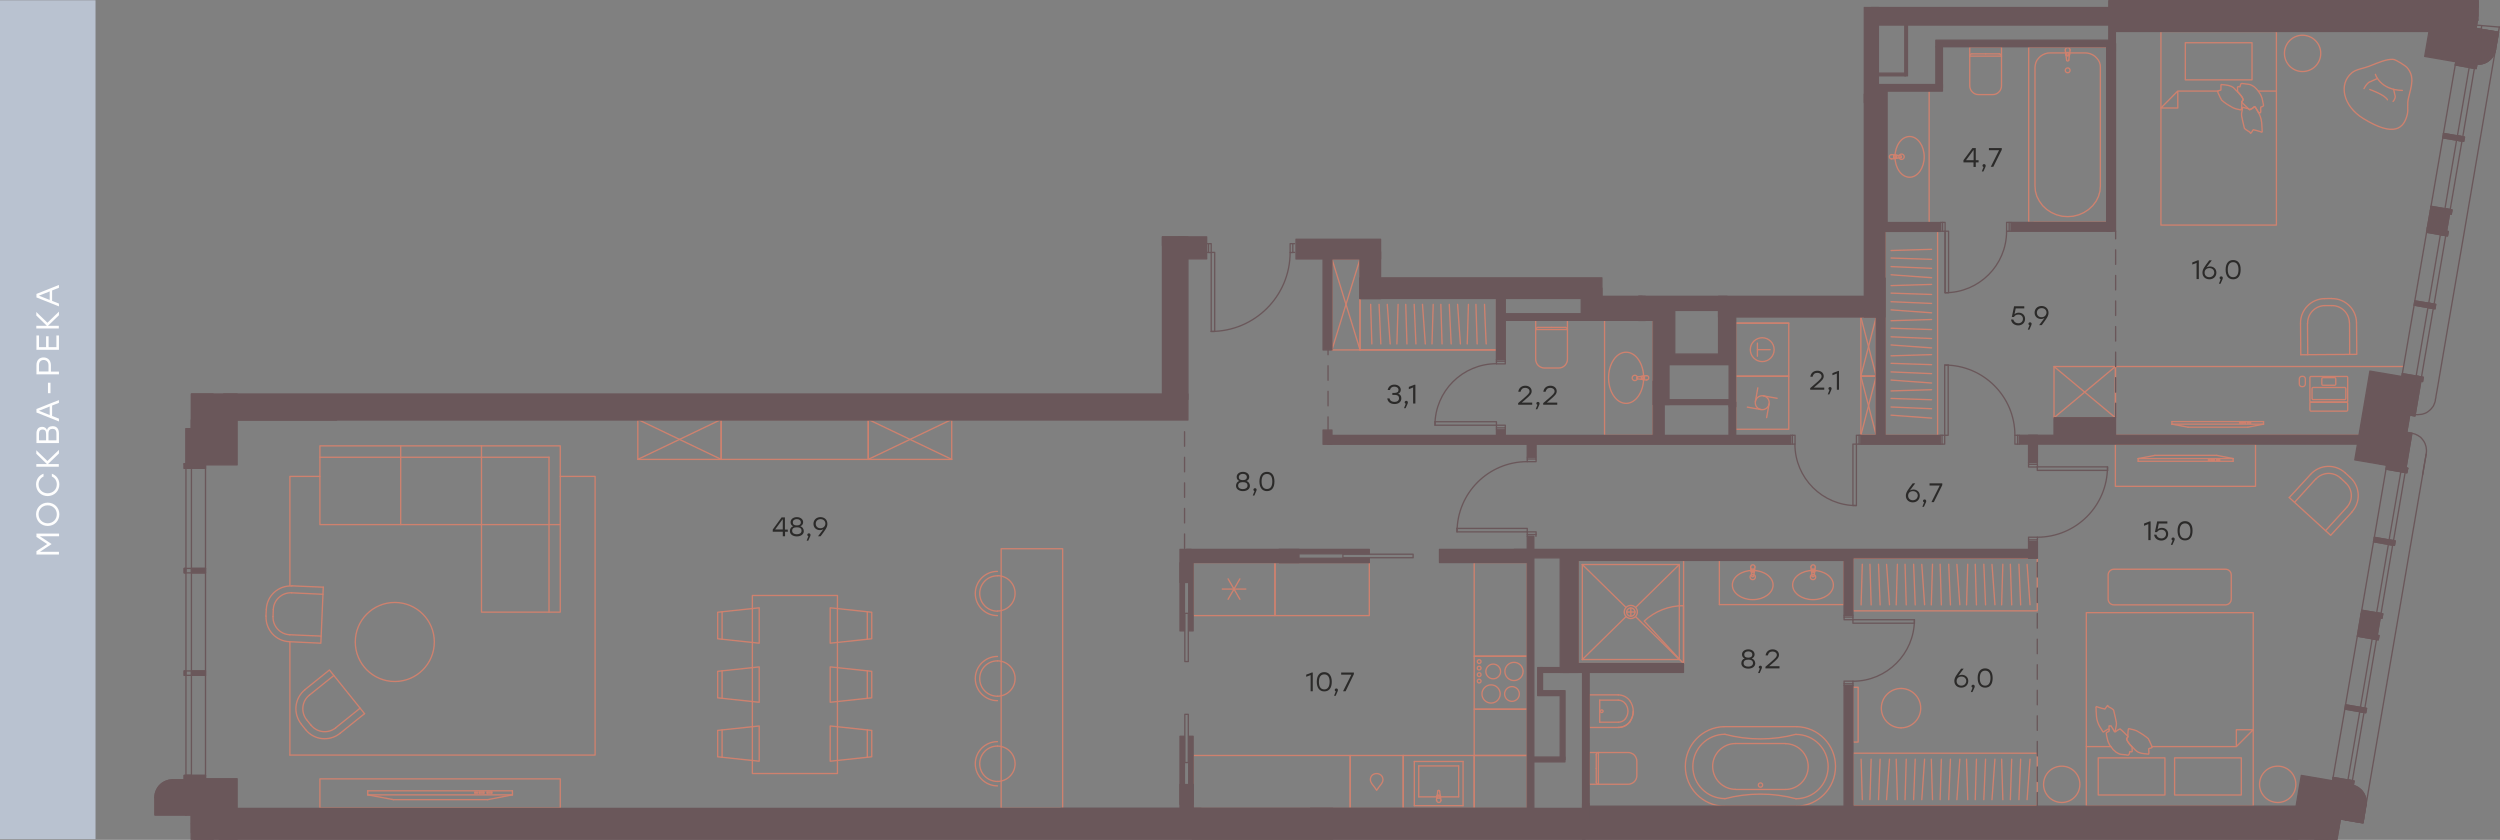 <?xml version="1.0" encoding="utf-8"?>
<!-- Generator: Adobe Illustrator 25.2.0, SVG Export Plug-In . SVG Version: 6.00 Build 0)  -->
<svg version="1.1" id="Слой_1" xmlns="http://www.w3.org/2000/svg" xmlns:xlink="http://www.w3.org/1999/xlink" x="0px" y="0px"
	 viewBox="0 0 1866.1 626.9" style="enable-background:new 0 0 1866.1 626.9;" xml:space="preserve">
<rect x="0" y="0" width="1866.1" height="626.9" fill="#808080" stroke="none"/>
<style type="text/css">
	.st0{fill:none;stroke:#CF816E;stroke-linecap:round;stroke-linejoin:round;stroke-miterlimit:10;}
	.st1{fill:none;stroke:#6A575A;stroke-linecap:round;stroke-linejoin:round;stroke-miterlimit:22.926;stroke-dasharray:10.8,8.28;}
	.st2{fill-rule:evenodd;clip-rule:evenodd;fill:#6A575A;}
	.st3{fill:none;stroke:#6A575A;stroke-linecap:round;stroke-linejoin:round;stroke-miterlimit:10;}
	.st4{fill:none;stroke:#6A575A;stroke-width:1;stroke-linecap:round;stroke-linejoin:round;stroke-miterlimit:10;}
	.st5{fill:#6A575A;}
	.st6{fill:none;stroke:#6A575A;stroke-width:1;stroke-linecap:round;stroke-linejoin:round;stroke-miterlimit:9.999;}
	.st7{fill:#2B2A29;}
	.st8{fill-rule:evenodd;clip-rule:evenodd;fill:#B9C2D0;}
	.st9{fill:#FEFEFE;}
</style>
<rect x="1533.2" y="273.6" class="st0" width="45.9" height="38.2"/>
<line class="st0" x1="1579" y1="311.8" x2="1533.2" y2="273.6"/>
<line class="st0" x1="1533.2" y1="311.8" x2="1579" y2="273.6"/>
<line class="st0" x1="1533.2" y1="311.8" x2="1579" y2="311.8"/>
<rect x="1407" y="172.6" class="st0" width="39.3" height="152.4"/>
<line class="st0" x1="1441.8" y1="312.1" x2="1411.6" y2="309.9"/>
<line class="st0" x1="1441.8" y1="305.1" x2="1411.6" y2="303.8"/>
<line class="st0" x1="1441.8" y1="298.4" x2="1411.6" y2="297.4"/>
<line class="st0" x1="1441.8" y1="290.9" x2="1411.6" y2="291.8"/>
<line class="st0" x1="1441.8" y1="285.9" x2="1411.6" y2="283.7"/>
<line class="st0" x1="1441.8" y1="278.9" x2="1411.6" y2="277.6"/>
<line class="st0" x1="1441.8" y1="272.2" x2="1411.6" y2="271.2"/>
<line class="st0" x1="1441.8" y1="264.7" x2="1411.6" y2="265.6"/>
<line class="st0" x1="1441.8" y1="259.7" x2="1411.6" y2="257.5"/>
<line class="st0" x1="1441.8" y1="252.7" x2="1411.6" y2="251.4"/>
<line class="st0" x1="1441.8" y1="246" x2="1411.6" y2="245"/>
<line class="st0" x1="1441.8" y1="238.5" x2="1411.6" y2="239.4"/>
<line class="st0" x1="1441.8" y1="233.5" x2="1411.6" y2="231.3"/>
<line class="st0" x1="1441.8" y1="226.5" x2="1411.6" y2="225.2"/>
<line class="st0" x1="1441.8" y1="219.8" x2="1411.6" y2="218.8"/>
<line class="st0" x1="1441.8" y1="212.3" x2="1411.6" y2="213.2"/>
<line class="st0" x1="1441.8" y1="207.3" x2="1411.6" y2="205.1"/>
<line class="st0" x1="1441.8" y1="200.3" x2="1411.6" y2="199"/>
<line class="st0" x1="1441.8" y1="193.6" x2="1411.6" y2="192.6"/>
<line class="st0" x1="1441.8" y1="186.1" x2="1411.6" y2="187"/>
<line class="st0" x1="1015.2" y1="261.2" x2="1117.1" y2="261.2"/>
<polygon class="st0" points="1015.2,261.2 1117.1,261.2 1117.1,256.1 1117.1,222.7 1108.5,222.7 1015.2,222.7 "/>
<polyline class="st0" points="1109.4,256.7 1109.3,256.1 1108.5,238.2 1108.1,227.2 "/>
<line class="st0" x1="1102.6" y1="256.7" x2="1101.7" y2="227.2"/>
<line class="st0" x1="1095.2" y1="256.7" x2="1096.1" y2="227.2"/>
<line class="st0" x1="1090.1" y1="256.7" x2="1088" y2="227.2"/>
<line class="st0" x1="1083.2" y1="256.7" x2="1081.8" y2="227.2"/>
<line class="st0" x1="1076.4" y1="256.7" x2="1075.5" y2="227.2"/>
<line class="st0" x1="1068.9" y1="256.7" x2="1069.8" y2="227.2"/>
<line class="st0" x1="1063.9" y1="256.7" x2="1061.8" y2="227.2"/>
<line class="st0" x1="1056.9" y1="256.7" x2="1055.6" y2="227.2"/>
<line class="st0" x1="1050.2" y1="256.7" x2="1049.3" y2="227.2"/>
<line class="st0" x1="1042.7" y1="256.7" x2="1043.6" y2="227.2"/>
<line class="st0" x1="1037.7" y1="256.7" x2="1035.5" y2="227.2"/>
<line class="st0" x1="1030.7" y1="256.7" x2="1029.4" y2="227.2"/>
<line class="st0" x1="1024" y1="256.7" x2="1023.1" y2="227.2"/>
<rect x="1383.1" y="562.2" class="st0" width="137.6" height="39.3"/>
<line class="st0" x1="1515.3" y1="566.7" x2="1513.1" y2="596.9"/>
<line class="st0" x1="1508.3" y1="566.7" x2="1507" y2="596.9"/>
<line class="st0" x1="1501.6" y1="566.7" x2="1500.6" y2="596.9"/>
<line class="st0" x1="1494.1" y1="566.7" x2="1495" y2="596.9"/>
<line class="st0" x1="1489.1" y1="566.7" x2="1486.9" y2="596.9"/>
<line class="st0" x1="1482.1" y1="566.7" x2="1480.8" y2="596.9"/>
<line class="st0" x1="1475.3" y1="566.7" x2="1474.4" y2="596.9"/>
<line class="st0" x1="1467.9" y1="566.7" x2="1468.8" y2="596.9"/>
<line class="st0" x1="1462.9" y1="566.7" x2="1460.7" y2="596.9"/>
<line class="st0" x1="1455.9" y1="566.7" x2="1454.6" y2="596.9"/>
<line class="st0" x1="1449.1" y1="566.7" x2="1448.2" y2="596.9"/>
<line class="st0" x1="1441.6" y1="566.7" x2="1442.5" y2="596.9"/>
<line class="st0" x1="1436.6" y1="566.7" x2="1434.5" y2="596.9"/>
<line class="st0" x1="1429.6" y1="566.7" x2="1428.4" y2="596.9"/>
<line class="st0" x1="1422.9" y1="566.7" x2="1422" y2="596.9"/>
<line class="st0" x1="1415.4" y1="566.7" x2="1416.3" y2="596.9"/>
<line class="st0" x1="1410.4" y1="566.7" x2="1408.2" y2="596.9"/>
<line class="st0" x1="1403.4" y1="566.7" x2="1402.2" y2="596.9"/>
<line class="st0" x1="1396.7" y1="566.7" x2="1395.8" y2="596.9"/>
<line class="st0" x1="1389.2" y1="566.7" x2="1390.1" y2="596.9"/>
<rect x="1383.1" y="416.7" class="st0" width="137.6" height="39.3"/>
<line class="st0" x1="1515.3" y1="451.4" x2="1513.1" y2="421.3"/>
<line class="st0" x1="1508.3" y1="451.5" x2="1507" y2="421.2"/>
<line class="st0" x1="1501.6" y1="451.5" x2="1500.6" y2="421.2"/>
<line class="st0" x1="1494.1" y1="451.5" x2="1495" y2="421.2"/>
<line class="st0" x1="1489.1" y1="451.4" x2="1486.9" y2="421.3"/>
<line class="st0" x1="1482.1" y1="451.5" x2="1480.8" y2="421.2"/>
<line class="st0" x1="1475.3" y1="451.5" x2="1474.4" y2="421.2"/>
<line class="st0" x1="1467.9" y1="451.5" x2="1468.8" y2="421.2"/>
<line class="st0" x1="1462.9" y1="451.4" x2="1460.7" y2="421.3"/>
<line class="st0" x1="1455.9" y1="451.5" x2="1454.6" y2="421.2"/>
<line class="st0" x1="1449.1" y1="451.5" x2="1448.2" y2="421.2"/>
<line class="st0" x1="1441.6" y1="451.5" x2="1442.5" y2="421.2"/>
<line class="st0" x1="1436.6" y1="451.4" x2="1434.5" y2="421.3"/>
<line class="st0" x1="1429.6" y1="451.5" x2="1428.4" y2="421.2"/>
<line class="st0" x1="1422.9" y1="451.5" x2="1422" y2="421.2"/>
<line class="st0" x1="1415.4" y1="451.5" x2="1416.3" y2="421.2"/>
<line class="st0" x1="1410.4" y1="451.4" x2="1408.2" y2="421.3"/>
<line class="st0" x1="1403.4" y1="451.5" x2="1402.2" y2="421.2"/>
<line class="st0" x1="1396.7" y1="451.5" x2="1395.8" y2="421.2"/>
<line class="st0" x1="1389.2" y1="451.5" x2="1390.1" y2="421.2"/>
<rect x="747.3" y="409.6" class="st0" width="45.9" height="193.8"/>
<path class="st0" d="M744.5,583.3c7.3,0,13.2-5.9,13.2-13.2s-5.9-13.2-13.2-13.2"/>
<path class="st0" d="M744.5,556.9c-7.3,0-13.2,5.9-13.2,13.2s5.9,13.2,13.2,13.2"/>
<path class="st0" d="M744.5,519.7c7.3,0,13.2-5.9,13.2-13.2s-5.9-13.2-13.2-13.2"/>
<path class="st0" d="M744.5,493.3c-7.3,0-13.2,5.9-13.2,13.2s5.9,13.2,13.2,13.2"/>
<path class="st0" d="M744.5,456.1c7.3,0,13.2-5.9,13.2-13.2s-5.9-13.2-13.2-13.2"/>
<path class="st0" d="M744.5,429.8c-7.3,0-13.2,5.9-13.2,13.2s5.9,13.2,13.2,13.2"/>
<path class="st0" d="M744.5,553.6c-9.1,0-16.5,7.4-16.5,16.5s7.4,16.5,16.5,16.5"/>
<path class="st0" d="M744.5,490c-9.1,0-16.5,7.4-16.5,16.5s7.4,16.5,16.5,16.5"/>
<path class="st0" d="M744.5,426.5c-9.1,0-16.5,7.4-16.5,16.5s7.4,16.5,16.5,16.5"/>
<polygon class="st0" points="1221.8,568.3 1221.7,567 1221.3,565.8 1220.7,564.6 1219.9,563.6 1218.9,562.8 1217.7,562.2 
	1216.5,561.8 1215.2,561.7 1186.2,561.7 1186.2,585.4 1215.2,585.4 1216.5,585.3 1217.7,584.9 1218.9,584.3 1219.9,583.5 
	1220.7,582.5 1221.3,581.4 1221.7,580.1 1221.8,578.8 "/>
<line class="st0" x1="1191.5" y1="573.6" x2="1191.5" y2="583.8"/>
<line class="st0" x1="1193.1" y1="585.4" x2="1193.1" y2="561.7"/>
<line class="st0" x1="1191.5" y1="563.3" x2="1191.5" y2="573.6"/>
<path class="st0" d="M1191.5,583.8c0,0.9,0.7,1.6,1.6,1.6"/>
<path class="st0" d="M1193.1,561.7c-0.9,0-1.6,0.7-1.6,1.6"/>
<line class="st0" x1="1186.2" y1="518.7" x2="1208" y2="518.7"/>
<line class="st0" x1="1186.2" y1="518.7" x2="1186.2" y2="543"/>
<line class="st0" x1="1186.2" y1="543" x2="1207.9" y2="543"/>
<line class="st0" x1="1194.1" y1="522.6" x2="1208" y2="522.6"/>
<line class="st0" x1="1194.1" y1="539.1" x2="1207.9" y2="539.1"/>
<line class="st0" x1="1194.1" y1="539.1" x2="1194.1" y2="522.6"/>
<path class="st0" d="M1216.5,523c-2-2.7-5.2-4.3-8.6-4.3"/>
<path class="st0" d="M1208,543c3.4,0,6.5-1.6,8.6-4.3"/>
<path class="st0" d="M1216.5,538.8c3.5-4.7,3.5-11.1,0-15.8"/>
<path class="st0" d="M1208,543c3.4,0,6.5-1.6,8.6-4.3"/>
<path class="st0" d="M1216.5,538.8c1.7-2.3,2.6-5.1,2.6-7.9"/>
<path class="st0" d="M1195.6,529.9c-0.5,0-1,0.4-1,1c0,0.5,0.4,1,1,1c0.5,0,1-0.4,1-1S1196.1,529.9,1195.6,529.9"/>
<path class="st0" d="M1208,539.1c2.1,0,4.1-1,5.4-2.7"/>
<path class="st0" d="M1213.3,536.4c2.5-3.3,2.5-7.8,0-11.1"/>
<path class="st0" d="M1213.3,525.3c-1.3-1.7-3.3-2.7-5.4-2.7"/>
<line class="st0" x1="1283.4" y1="451.3" x2="1376.5" y2="451.3"/>
<line class="st0" x1="1376.5" y1="451.3" x2="1376.5" y2="418.3"/>
<line class="st0" x1="1283.4" y1="451.3" x2="1283.4" y2="418.3"/>
<path class="st0" d="M1323.5,436.7c0-6-6.8-10.9-15.2-10.9s-15.2,4.9-15.2,10.9s6.8,10.9,15.2,10.9S1323.5,442.7,1323.5,436.7"/>
<path class="st0" d="M1310.3,430.7c0-1.1-0.9-2-2-2s-2,0.9-2,2s0.9,2,2,2S1310.3,431.8,1310.3,430.7"/>
<path class="st0" d="M1368.5,436.7c0-6-6.8-10.9-15.2-10.9c-8.4,0-15.2,4.9-15.2,10.9s6.8,10.9,15.2,10.9
	C1361.7,447.6,1368.5,442.7,1368.5,436.7"/>
<path class="st0" d="M1355.3,430.7c0-1.1-0.9-2-2-2s-2,0.9-2,2s0.9,2,2,2C1354.5,432.7,1355.3,431.8,1355.3,430.7"/>
<path class="st0" d="M1306.9,425.9c0,0.2,0.1,0.4,0.2,0.6"/>
<line class="st0" x1="1307.2" y1="426.6" x2="1307.6" y2="430"/>
<path class="st0" d="M1307.6,430c0,0.4,0.4,0.6,0.7,0.6c0.4,0,0.7-0.3,0.7-0.6"/>
<line class="st0" x1="1309.1" y1="430" x2="1309.5" y2="426.6"/>
<path class="st0" d="M1309.5,426.6c0.1-0.2,0.2-0.4,0.2-0.6"/>
<line class="st0" x1="1309.7" y1="425.9" x2="1310" y2="423.1"/>
<path class="st0" d="M1310,423.2c0-0.9-0.7-1.6-1.6-1.6s-1.6,0.7-1.6,1.6"/>
<line class="st0" x1="1306.7" y1="423.1" x2="1307" y2="425.9"/>
<path class="st0" d="M1352,425.9c0,0.2,0.1,0.4,0.2,0.6"/>
<line class="st0" x1="1352.2" y1="426.6" x2="1352.6" y2="430"/>
<path class="st0" d="M1352.6,430c0,0.4,0.4,0.6,0.7,0.6c0.4,0,0.7-0.3,0.7-0.6"/>
<line class="st0" x1="1354.1" y1="430" x2="1354.6" y2="426.6"/>
<path class="st0" d="M1354.5,426.6c0.1-0.2,0.2-0.4,0.2-0.6"/>
<line class="st0" x1="1354.8" y1="425.9" x2="1355" y2="423.1"/>
<path class="st0" d="M1355,423.2c0-0.9-0.7-1.6-1.6-1.6s-1.6,0.7-1.6,1.6"/>
<line class="st0" x1="1351.7" y1="423.1" x2="1352" y2="425.9"/>
<line class="st0" x1="1309.2" y1="424.8" x2="1309.2" y2="425.8"/>
<line class="st0" x1="1307.4" y1="425.8" x2="1307.4" y2="424.8"/>
<line class="st0" x1="1307.4" y1="424.8" x2="1309.2" y2="424.8"/>
<line class="st0" x1="1354.3" y1="424.8" x2="1354.3" y2="425.8"/>
<line class="st0" x1="1352.5" y1="425.8" x2="1352.5" y2="424.8"/>
<line class="st0" x1="1352.5" y1="424.8" x2="1354.3" y2="424.8"/>
<path class="st0" d="M1307.4,425.8c0,0.5,0.4,0.9,0.9,0.9s0.9-0.4,0.9-0.9"/>
<path class="st0" d="M1307.2,426.6c0.3,0.4,0.7,0.6,1.2,0.6s0.9-0.2,1.2-0.6"/>
<path class="st0" d="M1352.5,425.8c0,0.5,0.4,0.9,0.9,0.9s0.9-0.4,0.9-0.9"/>
<path class="st0" d="M1352.2,426.6c0.3,0.4,0.7,0.6,1.2,0.6s0.9-0.2,1.2-0.6"/>
<rect x="1178" y="418.3" class="st0" width="78.7" height="77"/>
<line class="st0" x1="1253.5" y1="492.3" x2="1253.5" y2="421.4"/>
<line class="st0" x1="1253.5" y1="421.4" x2="1181.1" y2="421.4"/>
<line class="st0" x1="1181.1" y1="421.4" x2="1181.1" y2="492.3"/>
<line class="st0" x1="1181.1" y1="492.3" x2="1253.5" y2="492.3"/>
<line class="st0" x1="1253.5" y1="492.3" x2="1221" y2="460.4"/>
<line class="st0" x1="1181.1" y1="492.3" x2="1213.8" y2="460.2"/>
<line class="st0" x1="1253.5" y1="421.4" x2="1220.9" y2="453.4"/>
<line class="st0" x1="1181.1" y1="421.4" x2="1213.5" y2="453.2"/>
<line class="st0" x1="1220.4" y1="456.8" x2="1214.2" y2="456.8"/>
<line class="st0" x1="1217.3" y1="453.8" x2="1217.3" y2="459.9"/>
<path class="st0" d="M1217.3,451.9c-2.7,0-4.9,2.2-4.9,4.9s2.2,4.9,4.9,4.9c2.7,0,4.9-2.2,4.9-4.9S1220,451.9,1217.3,451.9"/>
<path class="st0" d="M1217.3,453.8c-1.7,0-3.1,1.4-3.1,3.1c0,1.7,1.4,3.1,3.1,3.1s3.1-1.4,3.1-3.1S1219,453.8,1217.3,453.8"/>
<line class="st0" x1="1286.9" y1="601.8" x2="1341.2" y2="601.8"/>
<path class="st0" d="M1341.2,601.8c16.1-0.4,28.9-13.6,28.9-29.7c0-16.1-12.8-29.3-28.9-29.7"/>
<line class="st0" x1="1341.2" y1="542.4" x2="1286.9" y2="542.4"/>
<path class="st0" d="M1286.9,542.4c-16.1,0.4-28.9,13.6-28.9,29.7c0,16.1,12.8,29.3,28.9,29.7"/>
<line class="st0" x1="1295.3" y1="555" x2="1332.9" y2="555"/>
<line class="st0" x1="1295.5" y1="589.3" x2="1332.6" y2="589.3"/>
<path class="st0" d="M1315.7,586c0-0.9-0.7-1.6-1.6-1.6s-1.6,0.7-1.6,1.6c0,0.9,0.7,1.6,1.6,1.6C1315,587.6,1315.7,586.9,1315.7,586
	"/>
<path class="st0" d="M1295.3,555c-9.4,0.1-17,7.8-16.9,17.2s7.7,17,17.1,17"/>
<path class="st0" d="M1332.6,589.3c9.4,0,17.1-7.6,17.1-17c0.1-9.4-7.5-17.1-16.9-17.2"/>
<path class="st0" d="M1340.6,596.2c-17.4-4.6-35.7-4.6-53.1,0"/>
<path class="st0" d="M1287.6,548.1c-13.3,0-24,10.8-24,24c0,13.3,10.7,24,24,24"/>
<path class="st0" d="M1340.6,596.2c13.3,0,24-10.8,24-24c0-13.3-10.7-24-24-24"/>
<path class="st0" d="M1287.5,548.1c17.4,4.6,35.7,4.6,53.1,0"/>
<path class="st0" d="M1419,513.9c-8.1,0-14.7,6.6-14.7,14.7c0,8.1,6.6,14.7,14.7,14.7"/>
<path class="st0" d="M1419,543.3c8.1,0,14.7-6.6,14.7-14.7c0-8.1-6.6-14.7-14.7-14.7"/>
<polygon class="st0" points="1152.9,274.7 1151.6,274.6 1150.4,274.2 1149.2,273.6 1148.2,272.8 1147.4,271.8 1146.8,270.6 
	1146.4,269.4 1146.3,268.1 1146.3,239.1 1170,239.1 1170,268.1 1169.9,269.4 1169.5,270.6 1168.9,271.8 1168.1,272.8 1167.1,273.6 
	1166,274.2 1164.7,274.6 1163.4,274.7 "/>
<line class="st0" x1="1158.2" y1="244.4" x2="1168.4" y2="244.4"/>
<line class="st0" x1="1170" y1="246" x2="1146.3" y2="246"/>
<line class="st0" x1="1147.9" y1="244.4" x2="1158.2" y2="244.4"/>
<path class="st0" d="M1170,246c0-0.9-0.7-1.6-1.6-1.6"/>
<path class="st0" d="M1148,244.4c-0.9,0-1.6,0.7-1.6,1.6"/>
<polygon class="st0" points="1487.4,70.6 1488.7,70.5 1490,70.1 1491.1,69.5 1492.1,68.6 1492.9,67.7 1493.5,66.5 1493.9,65.2 
	1494,64 1494,35 1470.3,35 1470.3,64 1470.4,65.2 1470.8,66.5 1471.4,67.7 1472.2,68.6 1473.2,69.5 1474.3,70.1 1475.6,70.5 
	1476.9,70.6 "/>
<line class="st0" x1="1482.2" y1="40.2" x2="1471.9" y2="40.2"/>
<line class="st0" x1="1470.3" y1="41.9" x2="1494" y2="41.9"/>
<line class="st0" x1="1492.4" y1="40.2" x2="1482.2" y2="40.2"/>
<path class="st0" d="M1470.2,41.8c0-0.9,0.7-1.6,1.6-1.6"/>
<path class="st0" d="M1492.3,40.2c0.9,0,1.6,0.7,1.6,1.6"/>
<rect x="1514.3" y="35.1" class="st0" width="58.2" height="130.9"/>
<polygon class="st0" points="1567.8,50.4 1567.7,48.5 1567.2,46.6 1566.3,44.9 1565.1,43.4 1563.7,42 1562,40.9 1560.2,40.1 
	1558.2,39.6 1556.2,39.5 1530.6,39.5 1528.6,39.6 1526.6,40.1 1524.8,40.9 1523.1,42 1521.7,43.4 1520.5,44.9 1519.7,46.6 
	1519.2,48.5 1519,50.4 1519,138.8 1519.3,142.7 1520.4,146.6 1522.3,150.2 1524.7,153.5 1527.7,156.3 1531.2,158.6 1535,160.3 
	1539.2,161.4 1543.4,161.7 1547.6,161.4 1551.8,160.3 1555.6,158.6 1559.1,156.3 1562.1,153.5 1564.6,150.2 1566.4,146.6 
	1567.5,142.7 1567.8,138.8 "/>
<path class="st0" d="M1543.4,54.3c-1,0-1.8-0.8-1.8-1.8s0.8-1.8,1.8-1.8s1.8,0.8,1.8,1.8S1544.4,54.3,1543.4,54.3"/>
<path class="st0" d="M1542.1,41.1c-0.1-0.2-0.2-0.4-0.2-0.7"/>
<line class="st0" x1="1542.1" y1="41.1" x2="1542.6" y2="45"/>
<path class="st0" d="M1544.2,44.9c-0.1,0.4-0.4,0.7-0.8,0.7s-0.8-0.3-0.8-0.7"/>
<line class="st0" x1="1544.2" y1="45" x2="1544.7" y2="41.1"/>
<path class="st0" d="M1544.9,40.4c0,0.2-0.1,0.5-0.2,0.7"/>
<line class="st0" x1="1544.9" y1="40.4" x2="1545.2" y2="37.4"/>
<path class="st0" d="M1541.6,37.3c0-1,0.8-1.8,1.8-1.8s1.8,0.8,1.8,1.8"/>
<line class="st0" x1="1541.6" y1="37.4" x2="1541.9" y2="40.4"/>
<line class="st0" x1="1544.4" y1="39.2" x2="1544.4" y2="40.3"/>
<line class="st0" x1="1542.4" y1="40.3" x2="1542.4" y2="39.2"/>
<line class="st0" x1="1542.4" y1="39.2" x2="1544.4" y2="39.2"/>
<path class="st0" d="M1544.4,40.2c0,0.5-0.4,1-1,1c-0.5,0-1-0.4-1-1"/>
<path class="st0" d="M1544.7,41.1c-0.3,0.4-0.8,0.7-1.3,0.7s-1-0.3-1.3-0.7"/>
<rect x="561.6" y="444.5" class="st0" width="63.5" height="132.9"/>
<polygon class="st0" points="619.7,524.2 619.7,497.8 650.7,501.1 650.7,520.9 "/>
<line class="st0" x1="647.4" y1="521.2" x2="647.4" y2="500.7"/>
<polygon class="st0" points="566.7,524.2 566.7,497.8 535.7,501.1 535.7,520.9 "/>
<line class="st0" x1="539" y1="521.2" x2="539" y2="500.7"/>
<polygon class="st0" points="619.7,568.2 619.7,541.9 650.7,545.2 650.7,564.9 "/>
<line class="st0" x1="647.4" y1="565.3" x2="647.4" y2="544.8"/>
<polygon class="st0" points="619.7,480.1 619.7,453.7 650.7,457 650.7,476.8 "/>
<line class="st0" x1="647.4" y1="477.1" x2="647.4" y2="456.6"/>
<polygon class="st0" points="566.7,568.2 566.7,541.9 535.7,545.2 535.7,564.9 "/>
<line class="st0" x1="539" y1="565.3" x2="539" y2="544.8"/>
<polygon class="st0" points="566.7,480.1 566.7,453.7 535.7,457 535.7,476.8 "/>
<line class="st0" x1="539" y1="477.1" x2="539" y2="456.6"/>
<line class="st0" x1="1197.7" y1="239.1" x2="1197.7" y2="325"/>
<line class="st0" x1="1234" y1="239.1" x2="1234" y2="325"/>
<line class="st0" x1="1197.7" y1="325" x2="1234" y2="325"/>
<line class="st0" x1="1197.7" y1="239.1" x2="1234" y2="239.1"/>
<path class="st0" d="M1213.8,262.9c7.3,0,13.1,8.6,13.1,19.1c0,10.6-5.9,19.1-13.1,19.1c-7.3,0-13.1-8.6-13.1-19.1
	S1206.5,262.9,1213.8,262.9"/>
<path class="st0" d="M1220.3,284.1c-1.1,0-2-0.9-2-2c0-1.1,0.9-2,2-2s2,0.9,2,2C1222.3,283.2,1221.4,284.1,1220.3,284.1"/>
<path class="st0" d="M1225.7,280.9c0.2-0.1,0.4-0.2,0.6-0.2"/>
<line class="st0" x1="1225.7" y1="280.9" x2="1222.2" y2="281.3"/>
<path class="st0" d="M1222.2,282.8c-0.4,0-0.6-0.4-0.6-0.7c0-0.4,0.3-0.7,0.6-0.7"/>
<line class="st0" x1="1222.2" y1="282.8" x2="1225.7" y2="283.2"/>
<path class="st0" d="M1226.3,283.4c-0.2,0-0.4-0.1-0.6-0.2"/>
<line class="st0" x1="1226.3" y1="283.4" x2="1229.1" y2="283.7"/>
<path class="st0" d="M1229.1,280.4c0.9,0,1.6,0.7,1.6,1.6c0,0.9-0.7,1.6-1.6,1.6"/>
<line class="st0" x1="1229.1" y1="280.4" x2="1226.3" y2="280.7"/>
<line class="st0" x1="1227.5" y1="282.9" x2="1226.5" y2="282.9"/>
<line class="st0" x1="1226.5" y1="281.1" x2="1227.5" y2="281.1"/>
<line class="st0" x1="1227.5" y1="281.1" x2="1227.5" y2="282.9"/>
<path class="st0" d="M1226.5,282.9c-0.5,0-0.9-0.4-0.9-0.9s0.4-0.9,0.9-0.9"/>
<path class="st0" d="M1225.7,283.2c-0.4-0.3-0.6-0.7-0.6-1.2s0.2-0.9,0.6-1.2"/>
<line class="st0" x1="1518.3" y1="166" x2="1572.5" y2="166"/>
<line class="st0" x1="1440" y1="166" x2="1440" y2="68.1"/>
<path class="st0" d="M1425.4,101.9c-6,0-10.9,6.8-10.9,15.2c0,8.4,4.9,15.2,10.9,15.2s10.9-6.8,10.9-15.2S1431.4,101.9,1425.4,101.9
	"/>
<path class="st0" d="M1419.4,115c-1.1,0-2,0.9-2,2s0.9,2,2,2s2-0.9,2-2S1420.5,115,1419.4,115"/>
<path class="st0" d="M1414.7,118.4c0.2,0,0.4-0.1,0.6-0.2"/>
<line class="st0" x1="1415.3" y1="118.2" x2="1418.8" y2="117.7"/>
<path class="st0" d="M1418.8,117.8c0.4,0,0.6-0.4,0.6-0.7c0-0.4-0.3-0.7-0.6-0.7"/>
<line class="st0" x1="1418.8" y1="116.3" x2="1415.3" y2="115.8"/>
<path class="st0" d="M1415.3,115.9c-0.2-0.1-0.4-0.2-0.6-0.2"/>
<line class="st0" x1="1414.6" y1="115.6" x2="1411.9" y2="115.4"/>
<path class="st0" d="M1411.9,115.4c-0.9,0-1.6,0.7-1.6,1.6s0.7,1.6,1.6,1.6"/>
<line class="st0" x1="1411.9" y1="118.6" x2="1414.6" y2="118.4"/>
<line class="st0" x1="1413.5" y1="116.1" x2="1414.5" y2="116.1"/>
<line class="st0" x1="1414.5" y1="117.9" x2="1413.5" y2="117.9"/>
<line class="st0" x1="1413.5" y1="117.9" x2="1413.5" y2="116.1"/>
<path class="st0" d="M1414.5,117.9c0.5,0,0.9-0.4,0.9-0.9s-0.4-0.9-0.9-0.9"/>
<path class="st0" d="M1415.3,118.2c0.4-0.3,0.6-0.7,0.6-1.2s-0.2-0.9-0.6-1.2"/>
<line class="st0" x1="274.5" y1="593.3" x2="274.5" y2="590.3"/>
<line class="st0" x1="274.5" y1="590.3" x2="382.5" y2="590.3"/>
<line class="st0" x1="382.5" y1="590.3" x2="382.5" y2="593.3"/>
<line class="st0" x1="382.5" y1="593.3" x2="274.5" y2="593.3"/>
<line class="st0" x1="364" y1="596.9" x2="293.6" y2="596.9"/>
<line class="st0" x1="293.6" y1="596.9" x2="274.5" y2="593.3"/>
<line class="st0" x1="364" y1="596.9" x2="382.5" y2="593.3"/>
<line class="st0" x1="367.1" y1="592" x2="367.1" y2="591.2"/>
<line class="st0" x1="367.1" y1="591.2" x2="363.6" y2="591.2"/>
<line class="st0" x1="363.6" y1="591.2" x2="363.6" y2="592"/>
<line class="st0" x1="363.6" y1="592" x2="367.1" y2="592"/>
<line class="st0" x1="361.2" y1="592" x2="361.2" y2="591.2"/>
<line class="st0" x1="361.2" y1="591.2" x2="357.7" y2="591.2"/>
<line class="st0" x1="357.7" y1="591.2" x2="357.7" y2="592"/>
<line class="st0" x1="357.7" y1="592" x2="361.2" y2="592"/>
<line class="st0" x1="356.2" y1="592" x2="356.2" y2="591.3"/>
<line class="st0" x1="356.2" y1="591.3" x2="354.5" y2="591.3"/>
<line class="st0" x1="354.5" y1="591.3" x2="354.5" y2="592"/>
<line class="st0" x1="354.5" y1="592" x2="356.2" y2="592"/>
<line class="st0" x1="272.1" y1="532.7" x2="253.8" y2="547.4"/>
<path class="st0" d="M228.1,544.6c6.3,7.9,17.8,9.1,25.7,2.8"/>
<line class="st0" x1="228.1" y1="544.6" x2="224.9" y2="540.6"/>
<path class="st0" d="M227.7,514.8c-7.9,6.3-9.1,17.8-2.8,25.7"/>
<polyline class="st0" points="227.6,514.8 245.9,500.1 272.1,532.7 "/>
<line class="st0" x1="249.2" y1="504.2" x2="230.9" y2="518.9"/>
<line class="st0" x1="228.9" y1="537.3" x2="232.2" y2="541.4"/>
<line class="st0" x1="250.5" y1="543.3" x2="268.8" y2="528.6"/>
<path class="st0" d="M230.9,518.9c-5.6,4.5-6.5,12.7-2,18.4"/>
<path class="st0" d="M232.2,541.3c4.5,5.6,12.7,6.5,18.4,2"/>
<line class="st0" x1="1596" y1="342.3" x2="1596" y2="344.3"/>
<line class="st0" x1="1596" y1="344.3" x2="1666.9" y2="344.3"/>
<line class="st0" x1="1666.9" y1="344.3" x2="1666.9" y2="342.3"/>
<line class="st0" x1="1666.9" y1="342.3" x2="1596" y2="342.3"/>
<line class="st0" x1="1654.7" y1="339.9" x2="1608.5" y2="339.9"/>
<line class="st0" x1="1608.5" y1="339.9" x2="1596" y2="342.3"/>
<line class="st0" x1="1654.7" y1="339.9" x2="1666.9" y2="342.3"/>
<line class="st0" x1="1656.8" y1="343.1" x2="1656.8" y2="343.7"/>
<line class="st0" x1="1656.8" y1="343.7" x2="1654.5" y2="343.7"/>
<line class="st0" x1="1654.5" y1="343.7" x2="1654.5" y2="343.1"/>
<line class="st0" x1="1654.5" y1="343.1" x2="1656.8" y2="343.1"/>
<line class="st0" x1="1652.9" y1="343.1" x2="1652.9" y2="343.7"/>
<line class="st0" x1="1652.9" y1="343.7" x2="1650.6" y2="343.7"/>
<line class="st0" x1="1650.6" y1="343.7" x2="1650.6" y2="343.1"/>
<line class="st0" x1="1650.6" y1="343.1" x2="1652.9" y2="343.1"/>
<line class="st0" x1="1649.6" y1="343.1" x2="1649.6" y2="343.6"/>
<line class="st0" x1="1649.6" y1="343.6" x2="1648.5" y2="343.6"/>
<line class="st0" x1="1648.5" y1="343.6" x2="1648.5" y2="343.1"/>
<line class="st0" x1="1648.5" y1="343.1" x2="1649.6" y2="343.1"/>
<path class="st0" d="M265.2,479.2c0-16.3,13.2-29.5,29.5-29.5s29.5,13.2,29.5,29.5s-13.2,29.5-29.5,29.5S265.2,495.5,265.2,479.2z"
	/>
<polyline class="st0" points="418.2,355.6 444.2,355.6 444.2,563.6 216.4,563.6 "/>
<path class="st0" d="M216.4,437v-81.4h22.4 M216.4,563.6v-84.3"/>
<line class="st0" x1="1047.4" y1="603.4" x2="1100.4" y2="603.4"/>
<line class="st0" x1="1047.4" y1="563.9" x2="1100.4" y2="563.9"/>
<line class="st0" x1="1047.4" y1="603.4" x2="1047.4" y2="563.9"/>
<line class="st0" x1="1100.4" y1="603.4" x2="1100.4" y2="563.9"/>
<line class="st0" x1="1055.7" y1="568.4" x2="1092.1" y2="568.4"/>
<line class="st0" x1="1092.1" y1="568.4" x2="1092.1" y2="601.4"/>
<line class="st0" x1="1092.1" y1="601.4" x2="1055.7" y2="601.4"/>
<line class="st0" x1="1055.7" y1="601.4" x2="1055.7" y2="568.4"/>
<line class="st0" x1="1059" y1="571.7" x2="1088.8" y2="571.7"/>
<line class="st0" x1="1088.8" y1="571.7" x2="1088.8" y2="594.8"/>
<line class="st0" x1="1088.8" y1="594.8" x2="1059" y2="594.8"/>
<line class="st0" x1="1059" y1="594.8" x2="1059" y2="571.7"/>
<path class="st0" d="M1072.5,594.7c0-0.2,0.1-0.4,0.2-0.6"/>
<line class="st0" x1="1072.7" y1="594.1" x2="1073.2" y2="590.6"/>
<path class="st0" d="M1073.2,590.5c0-0.4,0.4-0.6,0.7-0.6c0.4,0,0.7,0.3,0.7,0.6"/>
<line class="st0" x1="1074.6" y1="590.6" x2="1075.1" y2="594.1"/>
<path class="st0" d="M1075.1,594c0.1,0.2,0.2,0.4,0.2,0.6"/>
<line class="st0" x1="1075.3" y1="594.7" x2="1075.6" y2="597.4"/>
<path class="st0" d="M1075.6,597.4c0,0.9-0.7,1.6-1.6,1.6s-1.6-0.7-1.6-1.6"/>
<line class="st0" x1="1072.2" y1="597.4" x2="1072.5" y2="594.7"/>
<line class="st0" x1="1074.8" y1="595.8" x2="1074.8" y2="594.8"/>
<line class="st0" x1="1073" y1="594.8" x2="1073" y2="595.8"/>
<line class="st0" x1="1073" y1="595.8" x2="1074.8" y2="595.8"/>
<path class="st0" d="M1073,594.8c0-0.5,0.4-0.9,0.9-0.9s0.9,0.4,0.9,0.9"/>
<path class="st0" d="M1072.7,594c0.3-0.4,0.7-0.6,1.2-0.6s0.9,0.2,1.2,0.6"/>
<polygon class="st0" points="418.2,456.9 359.4,456.9 359.4,391.6 238.8,391.6 238.8,332.8 418.2,332.8 "/>
<line class="st0" x1="409.8" y1="456.9" x2="409.8" y2="341.3"/>
<line class="st0" x1="409.8" y1="341.3" x2="238.8" y2="341.3"/>
<line class="st0" x1="418.2" y1="391.6" x2="359.4" y2="391.6"/>
<line class="st0" x1="359.4" y1="391.6" x2="359.4" y2="332.8"/>
<line class="st0" x1="299.1" y1="391.6" x2="299.1" y2="332.8"/>
<line class="st0" x1="241.3" y1="438.3" x2="217.8" y2="437.3"/>
<path class="st0" d="M198.8,454.8c0.4-10.1,9-17.9,19.1-17.4"/>
<line class="st0" x1="198.8" y1="454.7" x2="198.5" y2="459.9"/>
<path class="st0" d="M216,479c-10.1-0.4-17.9-9-17.4-19.1"/>
<polyline class="st0" points="216,479 239.5,480.1 241.3,438.3 "/>
<line class="st0" x1="239.7" y1="474.8" x2="216.2" y2="473.8"/>
<line class="st0" x1="203.8" y1="460.2" x2="204" y2="455"/>
<line class="st0" x1="217.6" y1="442.5" x2="241.1" y2="443.6"/>
<path class="st0" d="M216.3,473.8c-7.2-0.3-12.8-6.4-12.5-13.6"/>
<path class="st0" d="M204,455c0.3-7.2,6.4-12.8,13.6-12.5"/>
<line class="st0" x1="538.3" y1="342.9" x2="476.1" y2="313.1"/>
<polyline class="st0" points="538.3,313.1 476.1,342.9 476.1,313.1 "/>
<line class="st0" x1="476.1" y1="342.9" x2="538.3" y2="342.9"/>
<polyline class="st0" points="538.3,342.9 538.3,313.1 476.1,313.1 "/>
<rect x="238.8" y="581.4" class="st0" width="179.4" height="21.8"/>
<path class="st0" d="M1022.9,582c0,2.6,3,5,4.7,7.9c1.7-2.9,4.7-5.3,4.7-7.9C1032.2,575.9,1022.9,575.9,1022.9,582z"/>
<rect x="1007.8" y="563.9" class="st0" width="39.6" height="39.6"/>
<path class="st0" d="M1130.1,508c3.8,0,6.8-3.1,6.8-6.8c0-3.8-3.1-6.8-6.8-6.8c-3.8,0-6.8,3.1-6.8,6.8
	C1123.3,504.9,1126.3,508,1130.1,508"/>
<path class="st0" d="M1113,524.8c3.8,0,6.8-3.1,6.8-6.8c0-3.8-3.1-6.8-6.8-6.8c-3.8,0-6.8,3.1-6.8,6.8
	C1106.2,521.8,1109.3,524.8,1113,524.8"/>
<path class="st0" d="M1114.6,506.7c3,0,5.5-2.5,5.5-5.5s-2.5-5.5-5.5-5.5s-5.5,2.5-5.5,5.5S1111.5,506.7,1114.6,506.7"/>
<path class="st0" d="M1128.6,523.5c3,0,5.5-2.5,5.5-5.5s-2.5-5.5-5.5-5.5s-5.5,2.5-5.5,5.5S1125.5,523.5,1128.6,523.5"/>
<path class="st0" d="M1105.5,493.8c0,0.8-0.6,1.4-1.4,1.4s-1.4-0.6-1.4-1.4c0-0.8,0.6-1.4,1.4-1.4S1105.5,493.1,1105.5,493.8z"/>
<path class="st0" d="M1105.5,498.7c0,0.8-0.6,1.4-1.4,1.4s-1.4-0.6-1.4-1.4c0-0.8,0.6-1.4,1.4-1.4S1105.5,497.9,1105.5,498.7z"/>
<path class="st0" d="M1105.5,503.6c0,0.8-0.6,1.4-1.4,1.4s-1.4-0.6-1.4-1.4c0-0.8,0.6-1.4,1.4-1.4
	C1104.9,502.1,1105.5,502.8,1105.5,503.6z"/>
<path class="st0" d="M1105.5,508.4c0,0.8-0.6,1.4-1.4,1.4s-1.4-0.6-1.4-1.4c0-0.8,0.6-1.4,1.4-1.4
	C1104.9,507,1105.5,507.6,1105.5,508.4z"/>
<rect x="1100.4" y="489.8" class="st0" width="39.6" height="39.6"/>
<rect x="538.3" y="313.1" class="st0" width="109.8" height="29.8"/>
<line class="st0" x1="710.4" y1="342.9" x2="648.1" y2="313.1"/>
<polyline class="st0" points="710.4,313.1 648.1,342.9 648.1,313.1 "/>
<line class="st0" x1="648.1" y1="342.9" x2="710.3" y2="342.9"/>
<polyline class="st0" points="710.4,342.9 710.4,313.1 648.1,313.1 "/>
<rect x="890.6" y="563.9" class="st0" width="117.3" height="39.6"/>
<rect x="1100.4" y="419.9" class="st0" width="39.6" height="69.9"/>
<line class="st0" x1="1015.2" y1="261.2" x2="994.2" y2="193.2"/>
<polyline class="st0" points="1015.2,193.2 994.2,261.2 994.2,193.2 "/>
<line class="st0" x1="994.2" y1="261.2" x2="1015.2" y2="261.2"/>
<polyline class="st0" points="1015.2,261.2 1015.2,193.2 994.2,193.2 "/>
<line class="st0" x1="1295.6" y1="241.2" x2="1335.2" y2="241.2"/>
<line class="st0" x1="1311.8" y1="265.9" x2="1311.8" y2="256.1"/>
<line class="st0" x1="1311.8" y1="261" x2="1321.3" y2="261"/>
<path class="st0" d="M1315.4,252.1c-4.9,0-8.9,4-8.9,8.9c0,4.9,4,8.9,8.9,8.9s8.9-4,8.9-8.9C1324.3,256.1,1320.3,252.1,1315.4,252.1
	"/>
<line class="st0" x1="1310.3" y1="299.7" x2="1312.1" y2="289.5"/>
<line class="st0" x1="1320.5" y1="301.5" x2="1318.7" y2="311.7"/>
<line class="st0" x1="1316.3" y1="295.5" x2="1326.5" y2="297.3"/>
<line class="st0" x1="1314.5" y1="305.7" x2="1304.3" y2="303.9"/>
<path class="st0" d="M1315.4,295.4c2.9,0,5.2,2.3,5.2,5.2s-2.3,5.2-5.2,5.2c-2.9,0-5.2-2.3-5.2-5.2
	C1310.2,297.7,1312.5,295.4,1315.4,295.4"/>
<rect x="1295.6" y="241.2" class="st0" width="39.6" height="39.6"/>
<rect x="1295.6" y="280.8" class="st0" width="39.6" height="39.6"/>
<rect x="1383.1" y="513" class="st0" width="3.9" height="40.9"/>
<path class="st0" d="M1752.4,300.8v5.3c0,0.5-0.5,0.8-0.8,0.8H1725c-0.5,0-0.8-0.5-0.8-0.8v-5.3c0-0.5,0.5-0.8,0.8-0.8h26.6
	C1752.1,300.1,1752.4,300.5,1752.4,300.8z"/>
<path class="st0" d="M1751,290v7.5c0,0.5-0.5,0.8-0.8,0.8h-23.6c-0.5,0-0.8-0.5-0.8-0.8V290c0-0.5,0.5-0.8,0.8-0.8h23.6
	C1750.7,289.4,1751,289.6,1751,290z"/>
<path class="st0" d="M1743.5,282.7v4.1c0,0.5-0.5,0.8-0.8,0.8h-8.8c-0.5,0-0.8-0.5-0.8-0.8v-4.1c0-0.5,0.5-0.8,0.8-0.8h8.9
	C1743.2,281.9,1743.5,282.4,1743.5,282.7z"/>
<path class="st0" d="M1752.4,281.8v17.7c0,0.5-0.5,0.8-0.8,0.8H1725c-0.5,0-0.8-0.5-0.8-0.8v-17.7c0-0.5,0.5-0.8,0.8-0.8h26.6
	C1752.1,281,1752.4,281.3,1752.4,281.8z"/>
<path class="st0" d="M1718.9,288.6h-0.7c-1,0-1.9-0.8-1.9-1.9v-3.9c0-1,0.8-1.9,1.9-1.9h0.7c1,0,1.9,0.8,1.9,1.9v3.9
	C1720.8,287.7,1719.9,288.6,1718.9,288.6z"/>
<line class="st0" x1="1717.4" y1="264.8" x2="1717.2" y2="241.3"/>
<path class="st0" d="M1735.3,222.9c-10.1,0.1-18.2,8.3-18.1,18.4"/>
<line class="st0" x1="1735.3" y1="222.9" x2="1740.5" y2="222.8"/>
<path class="st0" d="M1759,241c-0.1-10.1-8.3-18.2-18.4-18.1"/>
<polyline class="st0" points="1759,241 1759.2,264.5 1717.4,264.8 "/>
<line class="st0" x1="1753.9" y1="264.5" x2="1753.8" y2="241"/>
<line class="st0" x1="1740.6" y1="228.1" x2="1735.4" y2="228.1"/>
<line class="st0" x1="1722.4" y1="241.3" x2="1722.6" y2="264.8"/>
<path class="st0" d="M1753.7,241c-0.1-7.2-6-13-13.2-12.9"/>
<path class="st0" d="M1735.4,228.1c-7.2,0.1-13,6-12.9,13.2"/>
<path class="st0" d="M1794.1,273.6H1579v51.3 M1579,324.9h206.3"/>
<rect x="1389" y="280.8" class="st0" width="11.5" height="44.2"/>
<line class="st0" x1="1400.5" y1="325" x2="1389" y2="280.8"/>
<line class="st0" x1="1389" y1="325" x2="1400.5" y2="280.8"/>
<line class="st0" x1="1389" y1="325" x2="1400.5" y2="325"/>
<rect x="1389" y="236.6" class="st0" width="11.5" height="44.2"/>
<line class="st0" x1="1400.5" y1="280.8" x2="1389" y2="236.6"/>
<line class="st0" x1="1389" y1="280.8" x2="1400.5" y2="236.6"/>
<line class="st0" x1="1389" y1="280.8" x2="1400.5" y2="280.8"/>
<line class="st1" x1="884.2" y1="409.4" x2="884.2" y2="314.2"/>
<line class="st1" x1="991.3" y1="322" x2="991.3" y2="261.2"/>
<line class="st1" x1="1520.7" y1="602.4" x2="1520.7" y2="416.7"/>
<line class="st1" x1="1579.2" y1="311.8" x2="1579.2" y2="172.6"/>
<line class="st0" x1="925.5" y1="432.1" x2="916.7" y2="447.3"/>
<line class="st0" x1="916.7" y1="432.1" x2="925.5" y2="447.3"/>
<line class="st0" x1="929.9" y1="439.7" x2="912.4" y2="439.7"/>
<rect x="890.6" y="419.9" class="st0" width="61.1" height="39.6"/>
<rect x="951.7" y="419.9" class="st0" width="70.4" height="39.6"/>
<rect x="1100.4" y="529.4" class="st0" width="39.6" height="34.5"/>
<path class="st0" d="M1256.6,495.3v-43.2c-10.9,0-21.3,4.1-29.3,11.5L1256.6,495.3z"/>
<path class="st0" d="M1764.1,88.5c23.3,14.3,30.3,7.2,32.8-3.1c0.9-3.8-0.3-7.7,0.9-12.3c2.2-9,4.9-16-1.3-22.9
	c-0.7-0.8-8.1-5.9-10.3-5.9c-4.9-0.2-10.6,2.3-17.9,5.2c-3.8,1.5-9.7,2.2-12.7,4.8C1745.3,62.7,1749,79.3,1764.1,88.5z"/>
<path class="st0" d="M1773.1,55.5c0,0,3.4,11.6,20.1,12"/>
<path class="st0" d="M1786.7,66.7l1.2,5.3c0,0,0.1,1.9-1.6,3.7"/>
<path class="st0" d="M1774.6,58.6l-6.3,2.8c0,0-2.1,1.4-3.7,4.7"/>
<path class="st0" d="M1768.9,66.8c0,0,11.4,4,13.2,7.7"/>
<line class="st0" x1="1621.2" y1="316.6" x2="1621.2" y2="314.7"/>
<line class="st0" x1="1621.2" y1="314.7" x2="1689.6" y2="314.7"/>
<line class="st0" x1="1689.6" y1="314.7" x2="1689.6" y2="316.6"/>
<line class="st0" x1="1689.6" y1="316.6" x2="1621.2" y2="316.6"/>
<line class="st0" x1="1677.9" y1="318.9" x2="1633.3" y2="318.9"/>
<line class="st0" x1="1633.3" y1="318.9" x2="1621.2" y2="316.6"/>
<line class="st0" x1="1677.9" y1="318.9" x2="1689.6" y2="316.6"/>
<line class="st0" x1="1679.9" y1="315.8" x2="1679.9" y2="315.2"/>
<line class="st0" x1="1679.9" y1="315.2" x2="1677.7" y2="315.2"/>
<line class="st0" x1="1677.7" y1="315.2" x2="1677.7" y2="315.8"/>
<line class="st0" x1="1677.7" y1="315.8" x2="1679.9" y2="315.8"/>
<line class="st0" x1="1676.2" y1="315.8" x2="1676.2" y2="315.3"/>
<line class="st0" x1="1676.2" y1="315.3" x2="1673.9" y2="315.3"/>
<line class="st0" x1="1673.9" y1="315.3" x2="1673.9" y2="315.8"/>
<line class="st0" x1="1673.9" y1="315.8" x2="1676.2" y2="315.8"/>
<line class="st0" x1="1673" y1="315.8" x2="1673" y2="315.4"/>
<line class="st0" x1="1673" y1="315.4" x2="1671.9" y2="315.4"/>
<line class="st0" x1="1671.9" y1="315.4" x2="1671.9" y2="315.8"/>
<line class="st0" x1="1671.9" y1="315.8" x2="1673" y2="315.8"/>
<rect x="1613" y="23.5" class="st0" width="86.2" height="144.5"/>
<polygon class="st0" points="1670.2,68.5 1670.7,68.9 1671.9,70.3 1673.1,71.8 1673.7,72.7 1674.1,73.5 1674.3,74.3 1674.3,74.6 
	1674.2,74.8 1673.9,75.2 1673.6,75.6 1673.3,76 1673.3,76.1 1673.4,76.2 1674.3,77.3 1676.6,79.5 1678.4,81.2 1678.5,81.3 
	1679.2,81.9 1679.3,81.8 1679.8,81.7 1680.2,81.4 1680.5,81.3 1680.9,81.1 1681.6,80.6 1682,80.3 1682.4,79.9 1682.6,79.8 
	1683,79.6 1683.1,79.6 1683.3,79.9 1683.7,80.4 1684.6,81.9 1685.5,83.4 1685.9,84.2 1686.3,84.1 1686.8,84 1687.3,84.2 
	1687.3,84.1 1687.5,83.6 1687.5,82.6 1687.5,82.2 1687.4,81.2 1687.4,81.2 1687.5,81 1687.5,80.5 1687.5,80 1687.5,80 1689,79.4 
	1689.2,79.2 1689.5,79 1689.6,78.6 1689.2,76.7 1688.9,75.2 1688.5,73.3 1687.9,71.8 1687.7,71.3 1687.2,70.3 1686.6,69.4 
	1685.6,67.9 1684.4,66.5 1683.1,65.2 1682.3,64.6 1681,63.8 1679.8,63.2 1679.3,63.1 1678.3,62.9 1675.2,62.5 1673.5,62.3 
	1673,62.4 1672.8,62.5 1672.5,63.1 1672.2,64 1672.1,64.6 1672,64.8 1671.8,64.8 1671.3,64.8 1670.7,64.7 1670.4,64.8 1670.4,64.8 
	1670.1,65.2 1670.2,66.4 1670.2,67.9 "/>
<polygon class="st0" points="1674.1,80.1 1673.9,80.6 1673.8,81.3 1673.7,82 1673.6,82.6 1673.4,83.6 1673.2,84.7 1673.2,85.9 
	1673.3,86.8 1674,90.2 1675.2,95.3 1675.3,95.7 1675.5,96 1675.7,96.1 1675.8,96.2 1676,96.4 1676.3,96.6 1676.6,96.9 1677,97.1 
	1677.3,97.3 1677.7,97.6 1678.2,97.9 1678.6,98.1 1678.9,98.4 1679.3,98.5 1679.4,98.8 1679.8,99.3 1679.9,99.5 1680.1,99.4 
	1680.6,98.9 1681.1,98.1 1681.5,97.4 1682,96.8 1682.2,96.9 1684.3,97.4 1687,98.2 1688.3,98.7 1688.6,98.3 1688.6,97.8 
	1688.5,96.8 1688.5,96.1 1688.2,91.4 1687.9,89.8 1687.9,89.3 1687.6,88.4 1687.3,87.4 1686.6,85.5 1685.5,83.4 1684.6,81.9 
	1683.7,80.4 1683.3,79.9 1683.1,79.6 1683,79.6 1682.6,79.8 1682.4,79.9 1682,80.3 1681.6,80.6 1680.9,81.1 1680.5,81.3 
	1680.2,81.4 1679.8,81.7 1679.3,81.8 1679.2,81.9 1678.5,81.3 1678.4,81.2 1677.6,81 1676.1,80.6 1675.6,80.5 1674.7,80.2 "/>
<polygon class="st0" points="1658.1,63.1 1657.9,63.3 1657.8,63.8 1657.8,64.7 1657.8,66.2 1657.8,67.1 1657.6,67.3 1657.6,67.3 
	1657.1,67.4 1656.4,67.6 1656,67.7 1655.4,68 1655.5,68.9 1655.7,69.4 1656,70.1 1656.2,70.6 1656.5,71 1656.6,71.4 1657,72.2 
	1657.3,72.9 1657.7,73.5 1658,74.1 1658,74.2 1658.2,74.6 1658.9,75.2 1659.7,75.9 1661.6,77.3 1662.8,78.1 1665.2,79.5 
	1666.4,80.2 1666.7,80.4 1667,80.5 1667.2,80.6 1667.8,80.8 1668.5,81.1 1669.6,81.4 1671.1,81.7 1671.7,81.9 1672.5,82 1672.7,82 
	1672.8,82 1672.9,81.9 1673,81.9 1673.1,81.3 1673.2,80.9 1673.3,79.8 1673.3,78.8 1673.4,76.8 1673.4,76.2 1673.3,76.1 1673.3,76 
	1673.6,75.6 1673.9,75.2 1674.2,74.8 1674.3,74.6 1674.3,74.3 1674.1,73.5 1673.7,72.7 1673.1,71.8 1671.9,70.3 1670.7,68.9 
	1669.1,67.5 1668.1,66.4 1667,65.3 1666.4,65 1665.6,64.5 1663.8,63.9 1663,63.7 1661.1,63.4 1658.8,63.2 1658.4,63.1 "/>
<rect x="1631.2" y="31.9" class="st0" width="49.8" height="27.7"/>
<path class="st0" d="M1655.7,68h-30.2L1613,80.6h12.6V68 M1699.2,68h-13.4"/>
<path class="st0" d="M1718.7,26.3c7.5,0,13.6,6.1,13.6,13.5c0,7.5-6,13.6-13.6,13.6c-7.5,0-13.5-6.1-13.5-13.6
	S1711.3,26.3,1718.7,26.3z"/>
<rect x="1100.4" y="563.9" class="st0" width="39.6" height="39.6"/>
<rect x="1557.3" y="457.3" class="st0" width="124.6" height="144.5"/>
<rect x="1566.2" y="565.7" class="st0" width="49.8" height="27.7"/>
<rect x="1623.2" y="565.7" class="st0" width="49.8" height="27.7"/>
<polygon class="st0" points="1591.5,557.5 1591,557 1589.8,555.7 1588.7,554.2 1588.1,553.3 1587.7,552.5 1587.4,551.7 
	1587.4,551.4 1587.5,551.2 1587.8,550.8 1588.1,550.4 1588.4,549.9 1588.4,549.9 1588.4,549.8 1587.4,548.7 1585.2,546.5 
	1583.4,544.8 1583.2,544.7 1582.5,544.1 1582.5,544.2 1581.9,544.3 1581.5,544.6 1581.3,544.7 1580.9,544.9 1580.2,545.4 
	1579.8,545.7 1579.3,546.1 1579.1,546.2 1578.7,546.4 1578.6,546.4 1578.5,546.1 1578,545.6 1577.1,544 1576.2,542.6 1575.8,541.8 
	1575.5,541.8 1574.9,542 1574.4,541.7 1574.4,541.9 1574.2,542.4 1574.3,543.4 1574.3,543.8 1574.3,544.8 1574.3,544.8 1574.3,545 
	1574.2,545.5 1574.2,545.9 1574.2,545.9 1572.7,546.6 1572.5,546.7 1572.3,547 1572.2,547.4 1572.5,549.3 1572.8,550.7 
	1573.3,552.7 1573.8,554.2 1574.1,554.7 1574.5,555.7 1575.1,556.6 1576.2,558 1577.3,559.5 1578.7,560.7 1579.4,561.4 
	1580.8,562.2 1582,562.8 1582.4,562.9 1583.4,563.1 1586.6,563.4 1588.3,563.7 1588.7,563.6 1588.9,563.4 1589.3,562.9 1589.6,562 
	1589.7,561.4 1589.7,561.1 1590,561.1 1590.4,561.1 1591,561.2 1591.3,561.2 1591.4,561.1 1591.6,560.7 1591.5,559.6 1591.5,558.1 
	"/>
<path class="st0" d="M1578.2,545.8h0.6 M1578.8,545.8l0.2-0.4l0.1-0.8l0.1-0.7l0.1-0.5l0.2-1l0.2-1.1l0.1-1.2l-0.1-0.9l-0.7-3.5
	l-1.2-5.1l-0.1-0.4l-0.1-0.3l-0.2-0.1l-0.1-0.1l-0.2-0.2l-0.3-0.2l-0.3-0.3l-0.4-0.2l-0.3-0.2l-0.4-0.3l-0.5-0.2l-0.4-0.2l-0.3-0.2
	l-0.4-0.1l-0.1-0.3l-0.3-0.5l-0.1-0.2l-0.2,0.1l-0.5,0.6l-0.5,0.7l-0.5,0.7l-0.4,0.6l-0.2-0.1l-2.2-0.5l-2.6-0.8l-1.3-0.5l-0.4,0.4
	v0.5l0.1,1v0.8l0.3,4.7l0.2,1.5l0.1,0.5l0.2,0.9l0.3,1l0.7,1.9l1.1,2.1l0.9,1.4l0.9,1.5l0.4,0.6l0.2,0.2h0.1l0.4-0.2l0.2-0.1
	l0.5-0.4l0.4-0.2l0.7-0.5l0.4-0.2l0.2-0.1l0.4-0.3l0.5-0.2h0.1l0.7,0.6"/>
<polygon class="st0" points="1603.7,562.9 1603.9,562.7 1604,562.2 1604,561.3 1603.9,559.7 1603.9,558.9 1604.2,558.7 
	1604.2,558.7 1604.6,558.6 1605.3,558.4 1605.7,558.3 1606.4,557.9 1606.3,557.1 1606,556.6 1605.7,555.9 1605.5,555.4 1605.3,555 
	1605.1,554.6 1604.8,553.8 1604.5,553.1 1604.1,552.5 1603.8,551.9 1603.8,551.8 1603.6,551.4 1602.9,550.8 1602,550.1 
	1600.1,548.7 1598.9,547.9 1596.6,546.5 1595.4,545.8 1595,545.6 1594.8,545.4 1594.5,545.4 1594,545.2 1593.2,544.9 1592.1,544.6 
	1590.7,544.3 1590.1,544.1 1589.3,544 1589.1,543.9 1588.9,544 1588.8,544 1588.8,544.1 1588.6,544.7 1588.6,545 1588.4,546.2 
	1588.4,547.2 1588.3,549.2 1588.4,549.8 1588.4,549.9 1588.4,549.9 1588.1,550.4 1587.8,550.8 1587.5,551.2 1587.4,551.4 
	1587.4,551.7 1587.7,552.5 1588.1,553.3 1588.7,554.2 1589.8,555.7 1591,557 1592.6,558.5 1593.6,559.6 1594.8,560.6 1595.3,561 
	1596.1,561.5 1597.9,562.1 1598.7,562.3 1600.6,562.6 1602.9,562.8 1603.3,562.9 "/>
<path class="st0" d="M1539,599c-7.5,0-13.6-6.1-13.6-13.5c0-7.5,6-13.6,13.6-13.6c7.5,0,13.5,6.1,13.5,13.6S1546.4,599,1539,599z"/>
<path class="st0" d="M1700.2,599c-7.5,0-13.6-6.1-13.6-13.5c0-7.5,6-13.6,13.6-13.6c7.5,0,13.5,6.1,13.5,13.6S1707.7,599,1700.2,599
	z"/>
<path class="st0" d="M1606.1,557.3h63.2l12.6-12.6h-12.6v12.6 M1557.3,557.3h18.3"/>
<path class="st0" d="M1665.5,429.2v18c0,2.3-1.9,4.3-4.3,4.3h-83.3c-2.3,0-4.3-1.9-4.3-4.3v-18c0-2.3,1.9-4.3,4.3-4.3h83.3
	C1663.6,424.9,1665.5,426.8,1665.5,429.2z"/>
<rect x="1579" y="331.5" class="st0" width="104.6" height="31.5"/>
<line class="st0" x1="1708.8" y1="371.4" x2="1724.7" y2="354.1"/>
<path class="st0" d="M1750.5,352.9c-7.5-6.8-19-6.3-25.8,1.2"/>
<line class="st0" x1="1750.5" y1="352.9" x2="1754.3" y2="356.4"/>
<path class="st0" d="M1755.5,382.2c6.8-7.5,6.3-19-1.2-25.8"/>
<polyline class="st0" points="1755.6,382.2 1739.7,399.6 1708.8,371.4 "/>
<line class="st0" x1="1735.9" y1="396.1" x2="1751.7" y2="378.7"/>
<line class="st0" x1="1750.8" y1="360.3" x2="1747" y2="356.7"/>
<line class="st0" x1="1728.5" y1="357.6" x2="1712.7" y2="375"/>
<path class="st0" d="M1751.7,378.7c4.9-5.3,4.5-13.6-0.9-18.4"/>
<path class="st0" d="M1747,356.8c-5.3-4.9-13.6-4.5-18.4,0.9"/>
<rect x="1397" y="5.6" class="st2" width="203.4" height="13.1"/>
<rect x="1397" y="5.6" class="st3" width="203.4" height="13.1"/>
<polygon class="st2" points="167,313.5 167,294.1 210.2,294.1 886.7,294.1 886.7,313.5 "/>
<polygon class="st3" points="167,313.5 167,294.1 210.2,294.1 886.7,294.1 886.7,313.5 "/>
<rect x="143.1" y="294.1" class="st2" width="33.9" height="52.9"/>
<rect x="143.1" y="294.1" class="st3" width="33.9" height="52.9"/>
<polygon class="st3" points="1849.5,12 1849.5,5.5 1849.7,5.5 1849.7,0.5 1833.3,0.5 1833.3,12 "/>
<line class="st3" x1="1852" y1="21.9" x2="1847.6" y2="47.7"/>
<path class="st3" d="M1847.6,47.7c7.1,1.2,13.9-3.6,15.1-10.7"/>
<polyline class="st3" points="1862.7,37 1865,24.1 1852,21.9 "/>
<polygon class="st3" points="1837.7,105.3 1833.7,104.6 1825,155.8 1828.9,156.5 "/>
<polygon class="st3" points="1816.9,227 1825.6,175.9 1821.6,175.2 1812.9,226.3 "/>
<line class="st3" x1="1793.2" y1="278.9" x2="1802" y2="227.9"/>
<line class="st3" x1="1802.5" y1="224.6" x2="1811.3" y2="173.4"/>
<line class="st3" x1="1814.6" y1="154" x2="1823.4" y2="102.9"/>
<line class="st3" x1="1823.9" y1="99.6" x2="1832.7" y2="48.5"/>
<polygon class="st3" points="1834.3,101.4 1838.3,102.1 1847,50.9 1843.1,50.3 "/>
<polygon class="st3" points="1816.3,230.3 1812.3,229.6 1803.5,280.7 1807.5,281.4 "/>
<polygon class="st3" points="1829.7,159.9 1830.3,156.7 1814.6,154 1814.1,157.3 "/>
<polygon class="st3" points="1848.3,51.2 1848.9,47.9 1833.3,45.3 1832.7,48.5 "/>
<polygon class="st3" points="1826.9,176.1 1827.5,172.8 1811.8,170.2 1811.3,173.4 "/>
<polygon class="st3" points="1808.3,284.8 1808.8,281.6 1793.2,278.9 1792.6,282.2 "/>
<polygon class="st3" points="1826.2,172.6 1828.4,159.7 1814.1,157.3 1811.8,170.2 "/>
<line class="st3" x1="1852" y1="21.9" x2="1847.6" y2="47.7"/>
<path class="st3" d="M1847.6,47.7c7.1,1.2,13.9-3.6,15.1-10.7"/>
<polyline class="st3" points="1862.7,37 1865,24.1 1852,21.9 "/>
<polygon class="st3" points="1817.6,230.5 1818.1,227.2 1802.5,224.6 1802,227.8 "/>
<polygon class="st3" points="1839,105.5 1839.6,102.3 1823.9,99.6 1823.4,102.9 "/>
<polygon class="st3" points="1797.6,316.3 1798.7,309.8 1802.6,310.5 1807,284.7 1787.2,281.2 1781.6,313.5 "/>
<polygon class="st3" points="1848.2,21.2 1849.3,14.8 1833.3,12 1827.8,44.3 1847.6,47.7 1852,21.9 "/>
<polyline class="st3" points="1750.8,612 1763.8,614.2 1766,601 1766.1,600.4 1766.2,599.8 1766.2,599.1 1766.2,598.5 1766.2,597.8 
	1766.1,597.2 1766,596.6 1765.9,595.9 1765.7,595.3 1765.5,594.7 1765.3,594.1 1765.1,593.5 1764.8,592.9 1764.5,592.3 
	1764.2,591.8 1763.8,591.2 1763.4,590.7 1763,590.2 1762.6,589.7 1762.1,589.3 1761.6,588.9 1761.2,588.5 1760.6,588.1 
	1760.1,587.7 1759.6,587.4 1759,587.1 1758.4,586.8 1757.8,586.6 1757.2,586.3 1756.6,586.2 1756,586 1755.3,585.9 "/>
<line class="st3" x1="1762.9" y1="455.5" x2="1771.7" y2="404.4"/>
<line class="st3" x1="1772.3" y1="401.1" x2="1781" y2="350.2"/>
<line class="st3" x1="1741.5" y1="580.3" x2="1750.3" y2="529.3"/>
<line class="st3" x1="1750.8" y1="526.1" x2="1759.6" y2="474.9"/>
<polyline class="st3" points="1750.8,612 1763.8,614.2 1766,601.3 "/>
<path class="st3" d="M1766,601.3c1.2-7.1-3.6-13.9-10.7-15.1"/>
<line class="st3" x1="1755.3" y1="586.1" x2="1750.8" y2="612"/>
<line class="st3" x1="1797.2" y1="349.5" x2="1781.6" y2="346.7"/>
<polygon class="st3" points="1781,350.2 1796.6,352.9 1797.2,349.6 1781.5,347 "/>
<polygon class="st3" points="1778.6,458.2 1762.9,455.5 1762.4,458.8 1778,461.5 "/>
<line class="st3" x1="1797.2" y1="349.6" x2="1797.2" y2="349.5"/>
<polygon class="st3" points="1796.5,322.7 1797.6,316.3 1781.6,313.5 1776,346 1795.9,349.4 1800.3,323.4 "/>
<polygon class="st3" points="1735.5,582.6 1729.9,615.1 1745.9,617.8 1746.2,615.9 1746.3,615.4 1746.3,615.4 1747,611.3 
	1750.8,612 1755.3,586 "/>
<rect x="1761.9" y="459.2" transform="matrix(0.169 -0.986 0.986 0.169 1009.687 2130.526)" class="st4" width="13.1" height="14.5"/>
<polygon class="st3" points="1787.3,407.1 1787.9,403.8 1772.3,401.1 1771.7,404.4 "/>
<polygon class="st3" points="1765.9,532 1766.5,528.8 1750.8,526.1 1750.3,529.3 "/>
<line class="st3" x1="1752.6" y1="582.4" x2="1755.8" y2="582.9"/>
<line class="st3" x1="1795.4" y1="352.5" x2="1792.1" y2="351.9"/>
<polygon class="st3" points="1792.1,352.1 1783.3,403.1 1786.6,403.6 1795.3,352.6 "/>
<polygon class="st3" points="1782.8,406.3 1774,457.5 1777.3,458 1786,406.8 "/>
<polygon class="st3" points="1770.7,476.8 1761.9,528 1765.2,528.6 1773.9,477.4 "/>
<polygon class="st3" points="1761.4,531.2 1752.6,582.2 1755.9,582.7 1764.6,531.8 "/>
<line class="st3" x1="1740.9" y1="583.7" x2="1756.6" y2="586.4"/>
<polyline class="st3" points="1756.6,586.2 1757.2,583 1741.5,580.3 1741,583.5 1756.6,586.2 "/>
<polygon class="st3" points="1759.6,474.9 1775.2,477.6 1775.8,474.4 1760.2,471.7 "/>
<line class="st3" x1="1756.6" y1="586.3" x2="1756.6" y2="586.2"/>
<polygon class="st3" points="1745,622.6 1745.9,617.8 1729.9,615.1 1728,626.4 1744.4,626.4 "/>
<polyline class="st3" points="1848.6,18.8 1849.6,18.9 1850.6,18.9 1851.6,19 1852.5,19.1 "/>
<line class="st3" x1="1865.6" y1="20.2" x2="1864.9" y2="24.1"/>
<polyline class="st3" points="1862.7,37 1838.7,177.4 1826.6,247.6 1820.6,282.7 1819.1,291.5 1818.3,295.9 1818.2,297 
	1817.9,298.1 1817.8,299.2 1817.5,300.3 1817.1,301.3 1816.7,302.3 1816.2,303.3 1815.5,304.2 1814.8,305.1 1814,305.9 
	1813.2,306.6 1812.3,307.3 1811.4,307.9 1810.4,308.4 1809.3,308.8 1808.3,309.1 1807.2,309.3 1806.1,309.4 1805,309.5 
	1803.9,309.5 1802.7,309.4 "/>
<polyline class="st3" points="1852,21.9 1852.5,19.1 1865.6,20.2 "/>
<polyline class="st3" points="1800.3,323.4 1801.6,323.7 1802.9,324.1 1804.1,324.7 1804.6,324.9 1805.2,325.3 1805.8,325.7 
	1806.3,326 1806.8,326.4 1807.3,326.9 1807.7,327.4 1808.1,327.8 1808.5,328.4 1808.9,328.9 1809.3,329.5 1809.6,330 1809.9,330.6 
	1810.2,331.2 1810.5,332.2 1810.8,333.1 1811,334 1811.1,335 1811.2,336 1811.2,337 1811.1,338 1811,338.9 1808.4,354.2 1766,601.3 
	"/>
<polyline class="st3" points="1808.4,354.2 1809.2,349.1 1810.1,344 1811,338.9 "/>
<polyline class="st3" points="251.2,313.1 251.2,313.5 177,313.5 "/>
<path class="st3" d="M159,626.4v-11.5h-7.5 M146.8,614.9h-4v6.6l0,0"/>
<line class="st3" x1="153.4" y1="427.6" x2="153.4" y2="500.8"/>
<line class="st3" x1="153.4" y1="578.8" x2="153.4" y2="504.1"/>
<line class="st3" x1="153.4" y1="424.3" x2="153.4" y2="349.6"/>
<polyline class="st3" points="142.8,608.3 142.8,614.9 146.8,614.9 "/>
<polyline class="st3" points="151.5,614.9 159,614.9 159,582 138.8,582 138.8,608.4 142.8,608.4 "/>
<polygon class="st3" points="159,346.3 159,313.5 142.8,313.5 142.8,320 138.8,320 138.8,346.3 "/>
<line class="st3" x1="137.5" y1="582.1" x2="153.4" y2="582.1"/>
<line class="st3" x1="153.4" y1="346.2" x2="137.5" y2="346.2"/>
<rect x="137.5" y="346.3" class="st3" width="15.9" height="3.3"/>
<rect x="137.5" y="578.8" class="st3" width="15.9" height="3.2"/>
<rect x="137.5" y="424.3" class="st3" width="15.9" height="3.3"/>
<rect x="137.5" y="500.8" class="st3" width="15.9" height="3.3"/>
<line class="st3" x1="137.5" y1="582" x2="137.5" y2="582.1"/>
<line class="st3" x1="137.5" y1="346.2" x2="137.5" y2="346.3"/>
<line class="st3" x1="142.9" y1="349.5" x2="138.8" y2="349.5"/>
<line class="st3" x1="138.8" y1="578.9" x2="142.9" y2="578.9"/>
<rect x="138.8" y="349.6" class="st3" width="4.1" height="229.2"/>
<polyline class="st3" points="138.8,608.3 138.8,582.1 128.7,582.1 "/>
<path class="st3" d="M128.7,582.2c-7.2,0-13.1,5.9-13.1,13.1"/>
<polyline class="st3" points="115.7,595.3 115.7,608.3 138.8,608.3 "/>
<polygon class="st5" points="1833.3,0.5 1833.3,12 1849.5,12 1849.5,5.5 1849.7,5.5 1849.7,0.5 "/>
<polygon class="st3" points="1833.3,0.5 1833.3,12 1849.5,12 1849.5,5.5 1849.7,5.5 1849.7,0.5 "/>
<path class="st5" d="M1851.2,47.8l2.6-0.5l2.4-1l2.7-2.1l1.8-2.1l0.9-1.7l0.3-0.6l0.6-2l0.2-0.8l-0.1-0.1l-0.2-0.3l-10-13.9
	l-0.5-0.9l-3.8-0.7l-4.5,25.8l3.9,0.7L1851.2,47.8z M1861.7,39.4l-0.4-0.7l-0.5-0.8L1861.7,39.4z M1856.7,30.3l-1.9-3.4l2.8,5.1
	L1856.7,30.3z"/>
<path class="st3" d="M1851.2,47.8l2.6-0.5l2.4-1l2.7-2.1l1.8-2.1l0.9-1.7l0.3-0.6l0.6-2l0.2-0.8l-0.1-0.1l-0.2-0.3l-10-13.9
	l-0.5-0.9l-3.8-0.7l-4.5,25.8l3.9,0.7L1851.2,47.8z M1861.7,39.4l-0.4-0.7l-0.5-0.8L1861.7,39.4z M1856.7,30.3l-1.9-3.4l2.8,5.1
	L1856.7,30.3z"/>
<polygon class="st5" points="1864.9,24.1 1852,21.9 1862.7,37 "/>
<polygon class="st3" points="1864.9,24.1 1852,21.9 1862.7,37 "/>
<polygon class="st5" points="1764.5,592.8 1762.9,590.4 1760.6,588.4 1758.1,587 1755.3,586.1 1750.9,612 1753.7,612.5 
	1756.5,612.9 1758.9,613.4 1760.9,613.7 1762.5,614 1763.4,614.1 1763.7,614.2 1763.8,614.2 1766,600.6 1766.2,598.4 1765.7,595.5 
	"/>
<polygon class="st3" points="1764.5,592.8 1762.9,590.4 1760.6,588.4 1758.1,587 1755.3,586.1 1750.9,612 1753.7,612.5 
	1756.5,612.9 1758.9,613.4 1760.9,613.7 1762.5,614 1763.4,614.1 1763.7,614.2 1763.8,614.2 1766,600.6 1766.2,598.4 1765.7,595.5 
	"/>
<path class="st5" d="M159,626.4v-1.6v-3.3v-1.3v-5.3v-30.8l0,0V582l-7.5,0.1h-0.1h-0.2h-0.4h-0.5h-0.6h-0.6h-0.6h-0.6h-0.5H147h-0.2
	l0,0h-4h-3.9h-10.1l-2.9,0.3l-2.8,1l-2.5,1.5l-2.1,2.1l-1.5,2.5l-1,2.8l-0.3,2.9v13.1h0.3h1h1.5h2.1h2.5h2.8h2.9h10h3.9v6.6v6.6v4.9
	H159z M146.9,614.3l0.2-0.6l0.4-0.5l0.5-0.4l0.6-0.2l0.6-0.1l0.6,0.1l0.6,0.2l0.5,0.4l0.4,0.5l0.2,0.6l0.1,0.6l-0.1,0.6l-0.2,0.6
	l-0.4,0.5l-0.5,0.4l-0.6,0.2l-0.6,0.1l-0.6-0.1L148,617l-0.5-0.4l-0.4-0.5l-0.2-0.6l-0.1-0.6L146.9,614.3z"/>
<path class="st3" d="M159,626.4v-1.6v-3.3v-1.3v-5.3v-30.8l0,0V582l-7.5,0.1h-0.1h-0.2h-0.4h-0.5h-0.6h-0.6h-0.6h-0.6h-0.5H147h-0.2
	l0,0h-4h-3.9h-10.1l-2.9,0.3l-2.8,1l-2.5,1.5l-2.1,2.1l-1.5,2.5l-1,2.8l-0.3,2.9v13.1h0.3h1h1.5h2.1h2.5h2.8h2.9h10h3.9v6.6v6.6v4.9
	H159z M146.9,614.3l0.2-0.6l0.4-0.5l0.5-0.4l0.6-0.2l0.6-0.1l0.6,0.1l0.6,0.2l0.5,0.4l0.4,0.5l0.2,0.6l0.1,0.6l-0.1,0.6l-0.2,0.6
	l-0.4,0.5l-0.5,0.4l-0.6,0.2l-0.6,0.1l-0.6-0.1L148,617l-0.5-0.4l-0.4-0.5l-0.2-0.6l-0.1-0.6L146.9,614.3z"/>
<polygon class="st5" points="1832.7,48.5 1848.3,51.2 1848.9,47.9 1833.3,45.2 "/>
<polygon class="st3" points="1832.7,48.5 1848.3,51.2 1848.9,47.9 1833.3,45.2 "/>
<polygon class="st5" points="1827.5,172.8 1811.9,170.2 1811.3,173.4 1826.9,176.1 "/>
<polygon class="st3" points="1827.5,172.8 1811.9,170.2 1811.3,173.4 1826.9,176.1 "/>
<polygon class="st5" points="1808.8,281.6 1793.2,278.9 1792.7,282.2 1808.3,284.8 "/>
<polygon class="st3" points="1808.8,281.6 1793.2,278.9 1792.7,282.2 1808.3,284.8 "/>
<polygon class="st5" points="1828.4,159.7 1829.7,159.9 1830.3,156.7 1814.6,154 1814.1,157.3 1811.9,170.2 1826.2,172.6 "/>
<polygon class="st3" points="1828.4,159.7 1829.7,159.9 1830.3,156.7 1814.6,154 1814.1,157.3 1811.9,170.2 1826.2,172.6 "/>
<polygon class="st5" points="1818.1,227.2 1802.5,224.6 1802,227.8 1817.6,230.5 "/>
<polygon class="st3" points="1818.1,227.2 1802.5,224.6 1802,227.8 1817.6,230.5 "/>
<polygon class="st5" points="1839.6,102.3 1823.9,99.6 1823.4,102.9 1839,105.5 "/>
<polygon class="st3" points="1839.6,102.3 1823.9,99.6 1823.4,102.9 1839,105.5 "/>
<polygon class="st5" points="1849.3,14.8 1833.3,12.1 1827.8,44.3 1843.7,47 "/>
<polygon class="st3" points="1849.3,14.8 1833.3,12.1 1827.8,44.3 1843.7,47 "/>
<polygon class="st5" points="1781,350.2 1796.6,352.9 1797.2,349.6 1781.5,347 "/>
<polygon class="st3" points="1781,350.2 1796.6,352.9 1797.2,349.6 1781.5,347 "/>
<polygon class="st5" points="1762.4,458.8 1760.2,471.7 1774.5,474.2 1776.4,463.2 1776.7,461.2 1778,461.5 1778.6,458.2 
	1762.9,455.5 "/>
<polygon class="st3" points="1762.4,458.8 1760.2,471.7 1774.5,474.2 1776.4,463.2 1776.7,461.2 1778,461.5 1778.6,458.2 
	1762.9,455.5 "/>
<polygon class="st5" points="1751.4,585.3 1747,611.3 1750.9,612 1755.3,586 "/>
<polygon class="st3" points="1751.4,585.3 1747,611.3 1750.9,612 1755.3,586 "/>
<polygon class="st5" points="1795.9,349.4 1799.9,325.9 1800.3,323.4 1796.5,322.7 1797.6,316.3 1798.7,309.8 1802.6,310.5 
	1807,284.6 1803.1,284 1787.2,281.2 1781.6,313.5 1776,346 1792,348.7 "/>
<polygon class="st3" points="1795.9,349.4 1799.9,325.9 1800.3,323.4 1796.5,322.7 1797.6,316.3 1798.7,309.8 1802.6,310.5 
	1807,284.6 1803.1,284 1787.2,281.2 1781.6,313.5 1776,346 1792,348.7 "/>
<polygon class="st5" points="1787.9,403.8 1772.3,401.1 1772.3,401.1 1771.7,404.4 1787.3,407.1 "/>
<polygon class="st3" points="1787.9,403.8 1772.3,401.1 1772.3,401.1 1771.7,404.4 1787.3,407.1 "/>
<polygon class="st5" points="1750.3,529.3 1765.9,532 1766.5,528.8 1750.8,526.1 "/>
<polygon class="st3" points="1750.3,529.3 1765.9,532 1766.5,528.8 1750.8,526.1 "/>
<polygon class="st5" points="1775.2,477.6 1775.8,474.4 1760.2,471.7 1759.6,474.9 "/>
<polygon class="st3" points="1775.2,477.6 1775.8,474.4 1760.2,471.7 1759.6,474.9 "/>
<polygon class="st5" points="1756.6,586.1 1757.2,583 1741.5,580.3 1741,583.5 1735.5,582.6 1729.9,615.1 1728,626.4 1744.4,626.4 
	1744.8,624.2 1746.3,615.4 1746.3,615.4 1751.4,585.3 1745.7,584.3 "/>
<polygon class="st3" points="1756.6,586.1 1757.2,583 1741.5,580.3 1741,583.5 1735.5,582.6 1729.9,615.1 1728,626.4 1744.4,626.4 
	1744.8,624.2 1746.3,615.4 1746.3,615.4 1751.4,585.3 1745.7,584.3 "/>
<polygon class="st5" points="142.8,306.9 142.8,306.9 142.8,313.5 142.8,320 138.9,320 138.9,346.3 137.5,346.3 137.5,349.6 
	153.4,349.6 153.4,346.3 159,346.3 159,344.3 159,313.5 159,294.1 142.8,294.1 "/>
<polygon class="st3" points="142.8,306.9 142.8,306.9 142.8,313.5 142.8,320 138.9,320 138.9,346.3 137.5,346.3 137.5,349.6 
	153.4,349.6 153.4,346.3 159,346.3 159,344.3 159,313.5 159,294.1 142.8,294.1 "/>
<polygon class="st5" points="138.8,425.9 138.8,424.3 137.5,424.3 137.5,427.6 138.8,427.6 "/>
<polygon class="st3" points="138.8,425.9 138.8,424.3 137.5,424.3 137.5,427.6 138.8,427.6 "/>
<polygon class="st5" points="137.5,504.1 138.8,504.1 138.8,503.8 138.8,500.8 137.5,500.8 "/>
<polygon class="st3" points="137.5,504.1 138.8,504.1 138.8,503.8 138.8,500.8 137.5,500.8 "/>
<polygon class="st5" points="153.4,500.9 153.4,500.8 142.9,500.8 142.9,504.1 153.4,504.1 "/>
<polygon class="st3" points="153.4,500.9 153.4,500.8 142.9,500.8 142.9,504.1 153.4,504.1 "/>
<rect x="137.5" y="578.8" class="st5" width="15.9" height="3.3"/>
<rect x="137.5" y="578.8" class="st3" width="15.9" height="3.3"/>
<polygon class="st5" points="153.4,424.3 142.9,424.3 142.9,427.4 142.9,427.6 153.4,427.6 "/>
<polygon class="st3" points="153.4,424.3 142.9,424.3 142.9,427.4 142.9,427.6 153.4,427.6 "/>
<line class="st3" x1="900.8" y1="181.9" x2="902.1" y2="181.9"/>
<line class="st3" x1="902.1" y1="188.4" x2="900.8" y2="188.4"/>
<line class="st3" x1="966.3" y1="188.4" x2="965" y2="188.4"/>
<line class="st3" x1="965" y1="181.9" x2="966.3" y2="181.9"/>
<rect x="902.1" y="181.9" class="st3" width="2" height="6.6"/>
<rect x="963" y="181.9" class="st3" width="2" height="6.6"/>
<path class="st3" d="M963,188.4c0,32.6-26.4,59-59,59"/>
<polyline class="st3" points="904.1,247.4 904.1,188.4 904.1,247.4 906.7,247.4 "/>
<polyline class="st3" points="906.7,247.4 906.7,188.4 904.1,188.4 "/>
<line class="st3" x1="1376.5" y1="459.3" x2="1376.5" y2="460.6"/>
<line class="st3" x1="1383.1" y1="460.6" x2="1383.1" y2="459.3"/>
<line class="st3" x1="1383.1" y1="511.7" x2="1383.1" y2="510.4"/>
<line class="st3" x1="1376.5" y1="510.4" x2="1376.5" y2="511.7"/>
<rect x="1376.5" y="460.6" class="st3" width="6.6" height="2"/>
<rect x="1376.5" y="508.4" class="st3" width="6.6" height="2"/>
<line class="st3" x1="1514.2" y1="345.2" x2="1514.2" y2="346.6"/>
<line class="st3" x1="1520.7" y1="346.6" x2="1520.7" y2="345.2"/>
<line class="st3" x1="1520.7" y1="404.2" x2="1520.7" y2="402.9"/>
<line class="st3" x1="1514.2" y1="402.9" x2="1514.2" y2="404.2"/>
<rect x="1514.2" y="401" class="st3" width="6.6" height="2"/>
<rect x="1514.2" y="346.6" class="st3" width="6.6" height="2"/>
<path class="st3" d="M1520.7,401c29,0,52.4-23.5,52.4-52.4"/>
<polyline class="st3" points="1573.2,348.5 1520.7,348.5 1573.2,348.5 1573.2,351.1 "/>
<polyline class="st3" points="1573.2,351.1 1520.7,351.1 1520.7,348.5 "/>
<line class="st3" x1="1448.3" y1="331.5" x2="1449.6" y2="331.5"/>
<line class="st3" x1="1449.6" y1="324.9" x2="1448.3" y2="324.9"/>
<line class="st3" x1="1507.3" y1="324.9" x2="1506" y2="324.9"/>
<line class="st3" x1="1506" y1="331.5" x2="1507.3" y2="331.5"/>
<rect x="1504" y="324.9" class="st3" width="2" height="6.6"/>
<rect x="1449.6" y="324.9" class="st3" width="2" height="6.6"/>
<path class="st3" d="M1504,324.9c0-29-23.5-52.4-52.4-52.4"/>
<polyline class="st3" points="1451.6,272.5 1451.6,324.9 1451.6,272.5 1454.2,272.5 "/>
<polyline class="st3" points="1454.2,272.5 1454.2,324.9 1451.6,324.9 "/>
<line class="st3" x1="1123.6" y1="320.7" x2="1123.6" y2="319.4"/>
<line class="st3" x1="1117" y1="319.4" x2="1117" y2="320.7"/>
<line class="st3" x1="1117" y1="268.2" x2="1117" y2="269.6"/>
<line class="st3" x1="1123.6" y1="269.6" x2="1123.6" y2="268.2"/>
<rect x="1117" y="317.4" class="st3" width="6.6" height="2"/>
<rect x="1117" y="269.6" class="st3" width="6.6" height="2"/>
<path class="st3" d="M1117,271.5c-25.3,0-45.9,20.5-45.9,45.9"/>
<polyline class="st3" points="1071.2,317.4 1117,317.4 1071.2,317.4 1071.2,314.8 "/>
<polyline class="st3" points="1071.2,314.8 1117,314.8 1117,317.4 "/>
<rect x="884.4" y="457.8" class="st3" width="2.6" height="36"/>
<rect x="884.4" y="533.2" class="st3" width="2.6" height="36"/>
<path class="st3" d="M1383.1,508.5c25.3,0,45.9-20.5,45.9-45.9"/>
<polyline class="st3" points="1429,462.6 1383.1,462.6 1429,462.6 1429,465.2 "/>
<polyline class="st3" points="1429,465.2 1383.1,465.2 1383.1,462.6 "/>
<line class="st3" x1="1389" y1="324.9" x2="1387.7" y2="324.9"/>
<line class="st3" x1="1387.7" y1="331.5" x2="1389" y2="331.5"/>
<line class="st3" x1="1336.6" y1="331.5" x2="1337.9" y2="331.5"/>
<line class="st3" x1="1337.9" y1="324.9" x2="1336.6" y2="324.9"/>
<rect x="1385.7" y="324.9" class="st3" width="2" height="6.6"/>
<rect x="1337.9" y="324.9" class="st3" width="2" height="6.6"/>
<path class="st3" d="M1339.8,331.5c0,25.3,20.5,45.9,45.9,45.9"/>
<polyline class="st3" points="1385.7,377.3 1385.7,331.5 1385.7,377.3 1383.1,377.3 "/>
<polyline class="st3" points="1383.1,377.3 1383.1,331.5 1385.7,331.5 "/>
<line class="st3" x1="1146.5" y1="400.3" x2="1146.5" y2="399"/>
<line class="st3" x1="1140" y1="399" x2="1140" y2="400.3"/>
<line class="st3" x1="1140" y1="341.3" x2="1140" y2="342.6"/>
<line class="st3" x1="1146.5" y1="342.6" x2="1146.5" y2="341.3"/>
<rect x="1140" y="342.6" class="st3" width="6.6" height="2"/>
<rect x="1140" y="397" class="st3" width="6.6" height="2"/>
<path class="st3" d="M1140,344.6c-29,0-52.4,23.5-52.4,52.4"/>
<polyline class="st3" points="1087.5,397 1140,397 1087.5,397 1087.5,394.4 "/>
<polyline class="st3" points="1087.5,394.4 1140,394.4 1140,397 "/>
<rect x="1002.4" y="413.7" class="st3" width="52.4" height="2.6"/>
<line class="st3" x1="1450" y1="172.6" x2="1448.6" y2="172.6"/>
<line class="st3" x1="1448.6" y1="166" x2="1450" y2="166"/>
<line class="st3" x1="1499.7" y1="166" x2="1501.1" y2="166"/>
<line class="st3" x1="1501.1" y1="172.6" x2="1499.7" y2="172.6"/>
<rect x="1450" y="166" class="st3" width="1.9" height="6.6"/>
<rect x="1497.8" y="166" class="st3" width="1.9" height="6.6"/>
<path class="st3" d="M1451.9,218.5c25.3,0,45.9-20.5,45.9-45.9"/>
<line class="st3" x1="1451.9" y1="172.6" x2="1451.9" y2="218.4"/>
<rect x="1451.9" y="172.6" class="st3" width="2.6" height="45.9"/>
<rect x="144.8" y="581.3" class="st2" width="32.2" height="45.1"/>
<rect x="144.8" y="581.3" class="st3" width="32.2" height="45.1"/>
<polygon class="st2" points="1815.3,0.5 1815.3,15.2 1849.7,15.2 1849.7,11.8 1849.7,0.5 "/>
<polygon class="st3" points="1815.3,0.5 1815.3,15.2 1849.7,15.2 1849.7,11.8 1849.7,0.5 "/>
<polygon class="st2" points="1818.5,11.4 1813.1,23.5 1809.9,42.1 1833.1,46.1 1838.6,46.2 1845.9,8.9 "/>
<polygon class="st3" points="1818.5,11.4 1813.1,23.5 1809.9,42.1 1833.1,46.1 1838.6,46.2 1845.9,8.9 "/>
<rect x="1743.9" y="299.2" transform="matrix(0.168 -0.986 0.986 0.168 1169.729 2012.488)" class="st2" width="67.2" height="27.8"/>
<rect x="1743.9" y="299.2" transform="matrix(0.168 -0.986 0.986 0.168 1169.729 2012.488)" class="st6" width="67.2" height="27.8"/>
<polygon class="st2" points="1709.7,626.4 1717.8,578.8 1745.1,583.5 1737.8,626.4 "/>
<polygon class="st3" points="1709.7,626.4 1717.8,578.8 1745.1,583.5 1737.8,626.4 "/>
<rect x="1391.6" y="5.6" class="st2" width="10.5" height="70.9"/>
<rect x="1391.6" y="5.6" class="st3" width="10.5" height="70.9"/>
<rect x="1391.6" y="70.3" class="st2" width="15.4" height="166.3"/>
<rect x="1391.6" y="70.3" class="st3" width="15.4" height="166.3"/>
<rect x="1421.8" y="10.4" class="st2" width="2" height="46.2"/>
<rect x="1421.8" y="10.4" class="st3" width="2" height="46.2"/>
<rect x="1398.9" y="166.1" class="st2" width="49.7" height="6.6"/>
<rect x="1398.9" y="166.1" class="st3" width="49.7" height="6.6"/>
<rect x="987.6" y="321" class="st2" width="6.6" height="10.6"/>
<rect x="987.6" y="321" class="st3" width="6.6" height="10.6"/>
<rect x="990.9" y="325" class="st2" width="345.7" height="6.6"/>
<rect x="990.9" y="325" class="st3" width="345.7" height="6.6"/>
<rect x="1117" y="320.8" class="st2" width="6.6" height="9.1"/>
<rect x="1117" y="320.8" class="st3" width="6.6" height="9.1"/>
<rect x="1117" y="216" class="st2" width="6.6" height="52.4"/>
<rect x="1117" y="216" class="st3" width="6.6" height="52.4"/>
<rect x="987.6" y="186.3" class="st2" width="6.6" height="74.9"/>
<rect x="987.6" y="186.3" class="st3" width="6.6" height="74.9"/>
<rect x="967.4" y="178.6" class="st2" width="63.1" height="14.7"/>
<rect x="967.4" y="178.6" class="st3" width="63.1" height="14.7"/>
<rect x="1015.1" y="188" class="st2" width="15.4" height="34.9"/>
<rect x="1015.1" y="188" class="st3" width="15.4" height="34.9"/>
<rect x="1015.1" y="207.4" class="st2" width="180.6" height="15.4"/>
<rect x="1015.1" y="207.4" class="st3" width="180.6" height="15.4"/>
<rect x="1180.3" y="215.1" class="st2" width="15.4" height="21.5"/>
<rect x="1180.3" y="215.1" class="st3" width="15.4" height="21.5"/>
<rect x="1223.2" y="221.2" class="st2" width="4.9" height="18"/>
<rect x="1223.2" y="221.2" class="st3" width="4.9" height="18"/>
<rect x="1188.3" y="221.2" class="st2" width="37.4" height="15.4"/>
<rect x="1188.3" y="221.2" class="st3" width="37.4" height="15.4"/>
<rect x="1223.2" y="221.2" class="st2" width="66" height="10.5"/>
<rect x="1223.2" y="221.2" class="st3" width="66" height="10.5"/>
<rect x="1282.8" y="221.2" class="st2" width="122.6" height="15.4"/>
<rect x="1282.8" y="221.2" class="st3" width="122.6" height="15.4"/>
<rect x="1389" y="325" class="st2" width="59.3" height="6.6"/>
<rect x="1389" y="325" class="st3" width="59.3" height="6.6"/>
<rect x="1400.5" y="207.6" class="st2" width="6.6" height="120.7"/>
<rect x="1400.5" y="207.6" class="st3" width="6.6" height="120.7"/>
<rect x="887.3" y="417.1" class="st2" width="3.3" height="53.8"/>
<rect x="887.3" y="417.1" class="st3" width="3.3" height="53.8"/>
<rect x="880.8" y="420.1" class="st2" width="3.3" height="50.8"/>
<rect x="880.8" y="420.1" class="st3" width="3.3" height="50.8"/>
<rect x="880.8" y="410.1" class="st2" width="8.3" height="24.7"/>
<rect x="880.8" y="410.1" class="st3" width="8.3" height="24.7"/>
<rect x="954.9" y="410.1" class="st2" width="67.2" height="3.3"/>
<rect x="954.9" y="410.1" class="st3" width="67.2" height="3.3"/>
<rect x="954.9" y="416.7" class="st2" width="67.2" height="3.3"/>
<rect x="954.9" y="416.7" class="st3" width="67.2" height="3.3"/>
<rect x="885.7" y="410.1" class="st2" width="83.9" height="9.8"/>
<rect x="885.7" y="410.1" class="st3" width="83.9" height="9.8"/>
<rect x="887.3" y="549.6" class="st2" width="3.3" height="50.8"/>
<rect x="887.3" y="549.6" class="st3" width="3.3" height="50.8"/>
<rect x="880.8" y="549.6" class="st2" width="3.3" height="50.8"/>
<rect x="880.8" y="549.6" class="st3" width="3.3" height="50.8"/>
<rect x="880.8" y="585.6" class="st2" width="9.9" height="23.4"/>
<rect x="880.8" y="585.6" class="st3" width="9.9" height="23.4"/>
<rect x="1074.5" y="410.1" class="st2" width="68.8" height="9.8"/>
<rect x="1074.5" y="410.1" class="st3" width="68.8" height="9.8"/>
<rect x="1397.8" y="63.4" class="st2" width="10.8" height="106.8"/>
<rect x="1397.8" y="63.4" class="st3" width="10.8" height="106.8"/>
<rect x="1402.1" y="63.1" class="st2" width="47.8" height="4.9"/>
<rect x="1402.1" y="63.1" class="st3" width="47.8" height="4.9"/>
<rect x="1399" y="54.6" class="st2" width="23.4" height="2"/>
<rect x="1399" y="54.6" class="st3" width="23.4" height="2"/>
<rect x="1445" y="30" class="st2" width="132.4" height="4.9"/>
<rect x="1445" y="30" class="st3" width="132.4" height="4.9"/>
<rect x="1445" y="35" class="st2" width="4.9" height="30.6"/>
<rect x="1445" y="35" class="st3" width="4.9" height="30.6"/>
<rect x="1574.1" y="0.5" class="st2" width="4.9" height="37.9"/>
<rect x="1574.1" y="0.5" class="st3" width="4.9" height="37.9"/>
<polygon class="st2" points="1576.6,23.5 1576.6,0.5 1784.9,0.5 1828.3,0.5 1828.3,23.5 "/>
<polygon class="st3" points="1576.6,23.5 1576.6,0.5 1784.9,0.5 1828.3,0.5 1828.3,23.5 "/>
<rect x="1501.1" y="166" class="st2" width="75.3" height="6.6"/>
<rect x="1501.1" y="166" class="st3" width="75.3" height="6.6"/>
<rect x="1572.5" y="32.5" class="st2" width="6.6" height="140.1"/>
<rect x="1572.5" y="32.5" class="st3" width="6.6" height="140.1"/>
<polygon class="st2" points="163.7,626.4 163.7,603.4 1183.1,603.4 1183.1,626.4 224.5,626.4 "/>
<polygon class="st3" points="163.7,626.4 163.7,603.4 1183.1,603.4 1183.1,626.4 224.5,626.4 "/>
<rect x="792" y="603.4" class="st2" width="104.5" height="18"/>
<rect x="792" y="603.4" class="st3" width="104.5" height="18"/>
<rect x="890" y="603.4" class="st2" width="104.8" height="22.9"/>
<rect x="890" y="603.4" class="st3" width="104.8" height="22.9"/>
<rect x="978.1" y="603.4" class="st2" width="166.8" height="18"/>
<rect x="978.1" y="603.4" class="st3" width="166.8" height="18"/>
<rect x="1140" y="400.3" class="st2" width="4.9" height="213.7"/>
<rect x="1140" y="400.3" class="st3" width="4.9" height="213.7"/>
<rect x="1140" y="326.6" class="st2" width="6.6" height="14.7"/>
<rect x="1140" y="326.6" class="st3" width="6.6" height="14.7"/>
<rect x="1124.7" y="608.3" class="st2" width="95" height="13.1"/>
<rect x="1124.7" y="608.3" class="st3" width="95" height="13.1"/>
<polygon class="st2" points="1181.3,626.4 1181.3,601.8 1715.1,601.8 1715.1,626.4 1644.4,626.4 "/>
<polygon class="st3" points="1181.3,626.4 1181.3,601.8 1715.1,601.8 1715.1,626.4 1644.4,626.4 "/>
<rect x="1121.5" y="234.2" class="st2" width="124.2" height="4.9"/>
<rect x="1121.5" y="234.2" class="st3" width="124.2" height="4.9"/>
<rect x="1234" y="228.4" class="st2" width="11.8" height="73.5"/>
<rect x="1234" y="228.4" class="st3" width="11.8" height="73.5"/>
<rect x="1290.6" y="300.2" class="st2" width="5" height="28.6"/>
<rect x="1290.6" y="300.2" class="st3" width="5" height="28.6"/>
<rect x="1234" y="284.6" class="st2" width="8.2" height="42.3"/>
<rect x="1234" y="284.6" class="st3" width="8.2" height="42.3"/>
<rect x="1242.9" y="298.4" class="st2" width="51.1" height="3.6"/>
<rect x="1242.9" y="298.4" class="st3" width="51.1" height="3.6"/>
<rect x="1290.7" y="228.9" class="st2" width="4.9" height="74.7"/>
<rect x="1290.7" y="228.9" class="st3" width="4.9" height="74.7"/>
<rect x="1223.2" y="226.4" class="st2" width="14.9" height="11"/>
<rect x="1223.2" y="226.4" class="st3" width="14.9" height="11"/>
<rect x="1238.8" y="264.3" class="st2" width="51.9" height="7.9"/>
<rect x="1238.8" y="264.3" class="st3" width="51.9" height="7.9"/>
<rect x="1282.8" y="232.2" class="st2" width="9.9" height="39.7"/>
<rect x="1282.8" y="232.2" class="st3" width="9.9" height="39.7"/>
<rect x="1239.9" y="228.4" class="st2" width="10.2" height="40.8"/>
<rect x="1239.9" y="228.4" class="st3" width="10.2" height="40.8"/>
<rect x="1507.3" y="324.9" class="st2" width="267.5" height="6.6"/>
<rect x="1507.3" y="324.9" class="st3" width="267.5" height="6.6"/>
<rect x="1514.2" y="324.9" class="st2" width="6.6" height="20.3"/>
<rect x="1514.2" y="324.9" class="st3" width="6.6" height="20.3"/>
<rect x="1533.2" y="311.8" class="st2" width="45.9" height="18"/>
<rect x="1533.2" y="311.8" class="st3" width="45.9" height="18"/>
<rect x="1514.2" y="404.2" class="st2" width="6.6" height="12.5"/>
<rect x="1514.2" y="404.2" class="st3" width="6.6" height="12.5"/>
<rect x="1130.3" y="410.1" class="st2" width="390.2" height="6.3"/>
<rect x="1130.3" y="410.1" class="st3" width="390.2" height="6.3"/>
<rect x="1171.4" y="414.4" class="st2" width="208.2" height="3.9"/>
<rect x="1171.4" y="414.4" class="st3" width="208.2" height="3.9"/>
<rect x="1376.5" y="414.8" class="st2" width="6.6" height="44.5"/>
<rect x="1376.5" y="414.8" class="st3" width="6.6" height="44.5"/>
<rect x="1376.5" y="511.7" class="st2" width="6.6" height="97.2"/>
<rect x="1376.5" y="511.7" class="st3" width="6.6" height="97.2"/>
<rect x="1181.3" y="599.8" class="st2" width="4.8" height="13.6"/>
<rect x="1181.3" y="599.8" class="st3" width="4.8" height="13.6"/>
<rect x="1181.3" y="498.9" class="st2" width="4.9" height="102.9"/>
<rect x="1181.3" y="498.9" class="st3" width="4.9" height="102.9"/>
<rect x="1166.5" y="495.3" class="st2" width="90.1" height="6.6"/>
<rect x="1166.5" y="495.3" class="st3" width="90.1" height="6.6"/>
<rect x="1164.6" y="414.4" class="st2" width="13.4" height="87.5"/>
<rect x="1164.6" y="414.4" class="st3" width="13.4" height="87.5"/>
<rect x="1141.6" y="565.1" class="st2" width="26.5" height="3.6"/>
<rect x="1141.6" y="565.1" class="st3" width="26.5" height="3.6"/>
<rect x="1164.6" y="515.6" class="st2" width="3.6" height="51.4"/>
<rect x="1164.6" y="515.6" class="st3" width="3.6" height="51.4"/>
<rect x="1147.8" y="515.6" class="st2" width="19.3" height="3.6"/>
<rect x="1147.8" y="515.6" class="st3" width="19.3" height="3.6"/>
<rect x="1147.8" y="498.3" class="st2" width="3.6" height="19"/>
<rect x="1147.8" y="498.3" class="st3" width="3.6" height="19"/>
<rect x="1149.8" y="498.3" class="st2" width="21.5" height="3.6"/>
<rect x="1149.8" y="498.3" class="st3" width="21.5" height="3.6"/>
<rect x="867.7" y="176.8" class="st2" width="19" height="121.3"/>
<rect x="867.7" y="176.8" class="st3" width="19" height="121.3"/>
<rect x="879.8" y="176.8" class="st2" width="20.9" height="16.4"/>
<rect x="879.8" y="176.8" class="st3" width="20.9" height="16.4"/>
<rect x="867.7" y="176.8" class="st2" width="16.4" height="6.4"/>
<rect x="867.7" y="176.8" class="st3" width="16.4" height="6.4"/>
<path class="st7" d="M578.6,395.2l5.5-7.5h0.2v7.5H578.6z M588,395.3h-2.1v-9.1h-2.5l-6.6,9.1v1.6h7.5v3.4h1.7v-3.4h2.1L588,395.3
	L588,395.3z"/>
<path class="st7" d="M594.8,398.8c-2.1,0-3.5-0.9-3.5-2.6c0-1.8,1.2-2.6,3.5-2.6s3.5,0.8,3.5,2.6
	C598.3,397.9,596.8,398.8,594.8,398.8 M594.8,387.5c1.8,0,3,0.9,3,2.5c0,1.3-0.9,2.2-3,2.2c-2.2,0-3-0.9-3-2.2
	C591.7,388.4,593,387.5,594.8,387.5z M597.4,392.8c1.3-0.5,2.1-1.6,2.1-3c0-2.3-2.1-3.8-4.7-3.8c-2.6,0-4.7,1.5-4.7,3.8
	c0,1.4,0.7,2.5,2,3c-1.6,0.5-2.5,1.9-2.5,3.6c0,2.5,2.3,4,5.2,4s5.2-1.5,5.2-4C599.9,394.7,599,393.3,597.4,392.8z"/>
<path class="st7" d="M605,399.3c0-0.9-0.7-1.2-1.2-1.2c-0.7,0-1.2,0.5-1.2,1.1c0,0.5,0.3,0.9,0.8,1.1l-1.3,3.3h1.2
	C605,400.1,605,399.7,605,399.3"/>
<path class="st7" d="M612.4,394.3c-2,0-3.5-1.3-3.5-3.4c0-2.1,1.6-3.4,3.6-3.4s3.6,1.3,3.6,3.4C616,393,614.4,394.3,612.4,394.3
	 M612.4,386c-2.9,0-5.2,2-5.2,5s2.3,4.7,4.8,4.7c1.1,0,1.9-0.3,2.6-0.7l-4,5.3h1.9c3.6-4.8,5.1-6.7,5.1-9.2
	C617.6,387.8,615.3,386,612.4,386z"/>
<polygon class="st7" points="979.2,502 975,503.6 975,505.2 978.3,503.9 978.3,516 979.9,516 979.9,502 "/>
<path class="st7" d="M988.5,514.6c-2.4,0-4-1.6-4-5.6s1.6-5.6,4-5.6s4,1.6,4,5.6C992.4,513,990.8,514.6,988.5,514.6 M988.5,501.7
	c-3.5,0-5.6,2.6-5.6,7.2c0,4.6,2.1,7.2,5.6,7.2c3.6,0,5.6-2.6,5.6-7.2C994.1,504.4,992,501.7,988.5,501.7z"/>
<path class="st7" d="M998.7,515.1c0-0.9-0.7-1.2-1.2-1.2c-0.7,0-1.2,0.5-1.2,1.1c0,0.5,0.3,0.9,0.8,1.1l-1.3,3.3h1.2
	C998.6,515.9,998.7,515.4,998.7,515.1"/>
<polygon class="st7" points="1001.1,502 1001.1,503.6 1008.7,503.6 1002.5,516 1004.4,516 1010.6,503.2 1010.6,502 "/>
<path class="st7" d="M1305,497.6c-2.1,0-3.5-0.9-3.5-2.6c0-1.8,1.2-2.6,3.5-2.6s3.5,0.8,3.5,2.6C1308.5,496.6,1307,497.6,1305,497.6
	 M1305,486.2c1.8,0,3,0.9,3,2.5c0,1.3-0.9,2.2-3,2.2c-2.2,0-3-0.9-3-2.2C1301.9,487.2,1303.2,486.2,1305,486.2z M1307.6,491.5
	c1.3-0.5,2.1-1.6,2.1-3c0-2.3-2.1-3.8-4.7-3.8s-4.7,1.5-4.7,3.8c0,1.4,0.7,2.5,2,3c-1.6,0.5-2.5,1.9-2.5,3.6c0,2.5,2.3,4,5.2,4
	c2.9,0,5.2-1.5,5.2-4C1310.1,493.4,1309.2,492.1,1307.6,491.5z"/>
<path class="st7" d="M1315.2,498.1c0-0.9-0.7-1.2-1.2-1.2c-0.7,0-1.2,0.5-1.2,1.1c0,0.5,0.3,0.9,0.8,1.1l-1.3,3.3h1.2
	C1315.2,498.8,1315.2,498.4,1315.2,498.1"/>
<path class="st7" d="M1328.3,497.3h-7.8l2.7-2.3c3.2-2.8,4.7-4.1,4.7-6.2c0-2.3-1.9-4.1-4.7-4.1c-2.8,0-4.9,1.7-5.3,4.5h1.7
	c0.4-1.8,1.5-2.9,3.5-2.9c1.9,0,3.2,1.1,3.2,2.6c0,1.4-1,2.3-4.4,5.3l-4.1,3.5v1.2h10.5L1328.3,497.3L1328.3,497.3z"/>
<polygon class="st7" points="1604.5,389.2 1600.4,390.8 1600.4,392.5 1603.6,391.2 1603.6,403.2 1605.3,403.2 1605.3,389.2 "/>
<path class="st7" d="M1613.7,394c-1.4,0-2.4,0.4-3.2,1.2l0.9-4.4h6.4v-1.6h-7.6l-1.7,8h1.6c0.6-1.1,1.7-1.8,3.3-1.8
	c2,0,3.4,1.3,3.4,3.2s-1.4,3.3-3.4,3.3c-1.9,0-3.3-1-3.8-2.8h-1.7c0.4,2.9,2.8,4.4,5.4,4.4c2.9,0,5.1-2,5.1-4.9
	C1618.5,395.8,1616.3,394,1613.7,394"/>
<path class="st7" d="M1623.3,402.4c0-0.9-0.7-1.2-1.2-1.2c-0.7,0-1.2,0.5-1.2,1.1c0,0.5,0.3,0.9,0.8,1.1l-1.3,3.3h1.2
	C1623.3,403.2,1623.3,402.7,1623.3,402.4"/>
<path class="st7" d="M1631,401.9c-2.4,0-4-1.6-4-5.6s1.6-5.6,4-5.6s4,1.6,4,5.6S1633.4,401.9,1631,401.9 M1631,389
	c-3.5,0-5.6,2.6-5.6,7.2c0,4.6,2.1,7.2,5.6,7.2c3.6,0,5.6-2.6,5.6-7.2C1636.7,391.7,1634.6,389,1631,389z"/>
<polygon class="st7" points="1640.5,194.3 1636.4,195.9 1636.4,197.5 1639.6,196.2 1639.6,208.3 1641.3,208.3 1641.3,194.3 "/>
<path class="st7" d="M1649.1,206.9c-2,0-3.5-1.3-3.5-3.4s1.5-3.4,3.6-3.4c2,0,3.6,1.3,3.6,3.4
	C1652.7,205.6,1651.1,206.9,1649.1,206.9 M1649.6,198.9c-1.1,0-1.9,0.3-2.6,0.7l4-5.3h-1.9c-3.6,4.8-5.1,6.7-5.1,9.2
	c0,3.2,2.4,5,5.2,5c2.9,0,5.2-2,5.2-5C1654.4,200.5,1652.1,198.9,1649.6,198.9z"/>
<path class="st7" d="M1659.2,207.5c0-0.9-0.7-1.2-1.2-1.2c-0.7,0-1.2,0.5-1.2,1.1c0,0.5,0.3,0.9,0.8,1.1l-1.3,3.3h1.2
	C1659.2,208.2,1659.2,207.8,1659.2,207.5"/>
<path class="st7" d="M1666.9,206.9c-2.4,0-4-1.6-4-5.6s1.6-5.6,4-5.6s4,1.6,4,5.6S1669.3,206.9,1666.9,206.9 M1666.9,194.1
	c-3.5,0-5.6,2.6-5.6,7.2s2.1,7.2,5.6,7.2c3.6,0,5.6-2.6,5.6-7.2C1672.6,196.7,1670.5,194.1,1666.9,194.1z"/>
<path class="st7" d="M1467.5,119.6l5.5-7.5h0.2v7.5H1467.5z M1476.9,119.6h-2.1v-9.1h-2.5l-6.7,9.1v1.6h7.5v3.4h1.7v-3.4h2.1V119.6z
	"/>
<path class="st7" d="M1482.2,123.7c0-0.9-0.7-1.2-1.2-1.2c-0.7,0-1.2,0.5-1.2,1.1c0,0.5,0.3,0.9,0.8,1.1l-1.3,3.3h1.2
	C1482.2,124.5,1482.2,124,1482.2,123.7"/>
<polygon class="st7" points="1484.6,110.5 1484.6,112.1 1492.2,112.1 1486,124.5 1487.9,124.5 1494.2,111.8 1494.2,110.5 "/>
<path class="st7" d="M1427.8,373.4c-2,0-3.5-1.3-3.5-3.4c0-2.1,1.5-3.4,3.6-3.4c2,0,3.6,1.3,3.6,3.4
	C1431.3,372.1,1429.8,373.4,1427.8,373.4 M1428.2,365.4c-1.1,0-1.9,0.3-2.6,0.7l4-5.3h-1.9c-3.6,4.8-5.1,6.7-5.1,9.2
	c0,3.2,2.4,5,5.2,5c2.9,0,5.2-2,5.2-5S1430.7,365.4,1428.2,365.4z"/>
<path class="st7" d="M1437.8,374c0-0.9-0.7-1.2-1.2-1.2c-0.7,0-1.2,0.5-1.2,1.1c0,0.5,0.3,0.9,0.8,1.1l-1.3,3.3h1.2
	C1437.8,374.7,1437.9,374.3,1437.8,374"/>
<polygon class="st7" points="1440.3,360.8 1440.3,362.4 1447.9,362.4 1441.7,374.8 1443.5,374.8 1449.8,362.1 1449.8,360.8 "/>
<path class="st7" d="M927.7,365.1c-2.1,0-3.5-0.9-3.5-2.6c0-1.8,1.2-2.6,3.5-2.6s3.5,0.8,3.5,2.6
	C931.2,364.1,929.8,365.1,927.7,365.1 M927.7,353.7c1.8,0,3,0.9,3,2.5c0,1.3-0.9,2.2-3,2.2c-2.2,0-3-0.9-3-2.2
	C924.7,354.7,925.9,353.7,927.7,353.7z M930.4,359c1.3-0.5,2.1-1.6,2.1-3c0-2.3-2.1-3.8-4.7-3.8c-2.6,0-4.7,1.5-4.7,3.8
	c0,1.4,0.7,2.5,2,3c-1.6,0.5-2.5,1.9-2.5,3.6c0,2.5,2.3,4,5.2,4s5.2-1.5,5.2-4C932.9,360.9,932,359.6,930.4,359z"/>
<path class="st7" d="M938,365.6c0-0.9-0.7-1.2-1.2-1.2c-0.7,0-1.2,0.5-1.2,1.1c0,0.5,0.3,0.9,0.8,1.1l-1.3,3.3h1.2
	C937.9,366.3,938,365.9,938,365.6"/>
<path class="st7" d="M945.7,365c-2.4,0-4-1.6-4-5.6s1.6-5.6,4-5.6s4,1.6,4,5.6C949.7,363.4,948.1,365,945.7,365 M945.7,352.2
	c-3.5,0-5.6,2.6-5.6,7.2c0,4.6,2.1,7.2,5.6,7.2c3.6,0,5.6-2.6,5.6-7.2S949.3,352.2,945.7,352.2z"/>
<path class="st7" d="M1043.6,293.9c1.3-0.5,2-1.6,2-2.9c0-2.3-2.1-3.9-4.7-3.9c-2.5,0-4.5,1.2-5.1,4h1.7c0.5-1.8,1.7-2.5,3.3-2.5
	c1.8,0,3.1,1,3.1,2.5c0,1.4-1,2.2-3.1,2.2h-1.5v1.5h1.9c2.3,0,3.1,1.1,3.1,2.5c0,1.6-1.3,2.7-3.3,2.7c-1.9,0-3.4-0.7-3.8-2.6h-1.7
	c0.4,2.9,2.7,4.2,5.5,4.2c2.9,0,5-1.6,5-4.1C1046.1,295.6,1045.2,294.4,1043.6,293.9"/>
<path class="st7" d="M1050.9,300.4c0-0.9-0.7-1.2-1.2-1.2c-0.7,0-1.2,0.5-1.2,1.1c0,0.5,0.3,0.9,0.8,1.1l-1.3,3.3h1.2
	C1050.9,301.2,1050.9,300.7,1050.9,300.4"/>
<polygon class="st7" points="1055.7,287.2 1051.6,288.8 1051.6,290.5 1054.8,289.2 1054.8,301.2 1056.5,301.2 1056.5,287.2 "/>
<path class="st7" d="M1143.7,300.5h-7.8l2.7-2.3c3.2-2.8,4.7-4.1,4.7-6.2c0-2.3-1.9-4.1-4.7-4.1c-2.8,0-4.9,1.7-5.3,4.5h1.7
	c0.4-1.8,1.5-2.9,3.5-2.9c1.9,0,3.2,1.1,3.2,2.6c0,1.4-1,2.3-4.4,5.3l-4.1,3.5v1.2h10.5L1143.7,300.5L1143.7,300.5z"/>
<path class="st7" d="M1149.2,301.2c0-0.9-0.7-1.2-1.2-1.2c-0.7,0-1.2,0.5-1.2,1.1c0,0.5,0.3,0.9,0.8,1.1l-1.3,3.3h1.2
	C1149.2,302,1149.2,301.5,1149.2,301.2"/>
<path class="st7" d="M1162.4,300.5h-7.8l2.7-2.3c3.2-2.8,4.7-4.1,4.7-6.2c0-2.3-1.9-4.1-4.7-4.1c-2.8,0-4.9,1.7-5.3,4.5h1.7
	c0.4-1.8,1.5-2.9,3.5-2.9c1.9,0,3.2,1.1,3.2,2.6c0,1.4-1,2.3-4.4,5.3l-4.1,3.5v1.2h10.5L1162.4,300.5L1162.4,300.5z"/>
<path class="st7" d="M1361.7,289.3h-7.8l2.7-2.3c3.2-2.8,4.7-4.1,4.7-6.2c0-2.3-1.9-4.1-4.7-4.1c-2.8,0-4.9,1.7-5.3,4.5h1.7
	c0.4-1.8,1.5-2.9,3.5-2.9c1.9,0,3.2,1.1,3.2,2.6c0,1.4-1,2.3-4.4,5.3l-4.1,3.5v1.2h10.5L1361.7,289.3L1361.7,289.3z"/>
<path class="st7" d="M1367.2,290.1c0-0.9-0.7-1.2-1.2-1.2c-0.7,0-1.2,0.5-1.2,1.1c0,0.5,0.3,0.9,0.8,1.1l-1.3,3.3h1.2
	C1367.1,290.8,1367.2,290.4,1367.2,290.1"/>
<polygon class="st7" points="1372,276.9 1367.8,278.5 1367.8,280.1 1371.1,278.8 1371.1,290.9 1372.7,290.9 1372.7,276.9 "/>
<path class="st7" d="M1464,511.8c-2,0-3.5-1.3-3.5-3.4c0-2.1,1.5-3.4,3.6-3.4c2,0,3.6,1.3,3.6,3.4
	C1467.5,510.5,1466,511.8,1464,511.8 M1464.4,503.7c-1.1,0-1.9,0.3-2.6,0.7l4-5.3h-1.9c-3.6,4.8-5.1,6.7-5.1,9.2c0,3.2,2.4,5,5.2,5
	c2.9,0,5.2-2,5.2-5C1469.2,505.4,1466.9,503.7,1464.4,503.7z"/>
<path class="st7" d="M1474,512.3c0-0.9-0.7-1.2-1.2-1.2c-0.7,0-1.2,0.5-1.2,1.1c0,0.5,0.3,0.9,0.8,1.1l-1.3,3.3h1.2
	C1474,513.1,1474.1,512.6,1474,512.3"/>
<path class="st7" d="M1481.8,511.8c-2.4,0-4-1.6-4-5.6s1.6-5.6,4-5.6s4,1.6,4,5.6C1485.7,510.2,1484.1,511.8,1481.8,511.8
	 M1481.8,498.9c-3.5,0-5.6,2.6-5.6,7.2s2.1,7.2,5.6,7.2c3.6,0,5.6-2.6,5.6-7.2C1487.4,501.6,1485.3,498.9,1481.8,498.9z"/>
<path class="st7" d="M1506.9,233.4c-1.4,0-2.4,0.4-3.2,1.2l0.9-4.4h6.4v-1.6h-7.6l-1.7,8h1.6c0.6-1.1,1.7-1.8,3.3-1.8
	c2,0,3.4,1.3,3.4,3.2c0,1.9-1.4,3.3-3.4,3.3c-1.9,0-3.3-1-3.8-2.8h-1.7c0.4,2.9,2.8,4.4,5.4,4.4c2.9,0,5.1-2,5.1-4.9
	C1511.6,235.2,1509.5,233.4,1506.9,233.4"/>
<path class="st7" d="M1516.5,241.8c0-0.9-0.7-1.2-1.2-1.2c-0.7,0-1.2,0.5-1.2,1.1c0,0.5,0.3,0.9,0.8,1.1l-1.3,3.3h1.2
	C1516.4,242.6,1516.5,242.1,1516.5,241.8"/>
<path class="st7" d="M1523.9,236.8c-2,0-3.5-1.3-3.5-3.4s1.6-3.4,3.6-3.4s3.6,1.3,3.6,3.4C1527.4,235.5,1525.9,236.8,1523.9,236.8
	 M1523.9,228.4c-2.9,0-5.2,2-5.2,5s2.3,4.7,4.8,4.7c1.1,0,1.9-0.3,2.6-0.7l-4,5.3h1.9c3.6-4.8,5.1-6.7,5.1-9.2
	C1529.1,230.3,1526.7,228.4,1523.9,228.4z"/>
<rect y="0.2" class="st8" width="71.3" height="626.2"/>
<path class="st9" d="M37.1,223.9l-8-3.2l8-3.2V223.9z M44,214.8v-2.1l-16.8,6.7v2.6l16.8,6.7v-2.1l-5.1-2v-7.8L44,214.8z M44,232.6
	l-8.6,8.3l-8.3-8v2.6l7.9,7.7h-7.9v2h16.8v-2h-8.1l8.2-7.9V232.6z M29.1,250.4h-1.9v10.7H44v-10.7h-1.9v8.7h-5.8V251h-1.9v8.1h-5.3
	C29.1,259.1,29.1,250.4,29.1,250.4z M36.2,272.6v4.7h-7.1v-4.7c0-2.7,1.6-3.9,3.5-3.9S36.2,270,36.2,272.6z M27.2,272.6v6.8H44v-2
	h-6v-4.8c0-3.7-2.4-5.8-5.5-5.8C29.5,266.8,27.2,268.8,27.2,272.6z M35.8,285.7v7.8h1.9v-7.8H35.8z M37.1,309.8l-8-3.2l8-3.2V309.8z
	 M44,300.7v-2.1l-16.8,6.7v2.6l16.8,6.7v-2.1l-5.1-2v-7.8L44,300.7z M42.1,323.6v5.1h-5.9v-5c0-2.6,1.1-3.6,3-3.6
	C41,320.1,42.1,321,42.1,323.6z M31.8,320.6c1.6,0,2.6,0.8,2.6,3.4v4.7h-5.3V324C29.1,321.5,30.1,320.6,31.8,320.6z M35.1,321
	c-0.7-1.6-1.9-2.4-3.6-2.4c-2.7,0-4.3,1.7-4.3,5.1v7H44v-7.1c0-3.7-1.8-5.5-4.7-5.5C37.2,318.1,35.6,319,35.1,321z M44,335.8
	l-8.6,8.3l-8.3-8v2.6l7.9,7.7h-7.9v2h16.8v-2h-8.1l8.2-7.9V335.8z M44.3,361.6c0-3.8-2.2-6.8-5.6-8v2.1c2.3,1,3.7,3.2,3.7,5.9
	c0,3.8-2.9,6.6-6.8,6.6s-6.8-2.8-6.8-6.6c0-2.7,1.5-4.9,3.7-5.9v-2.1c-3.4,1.2-5.6,4.2-5.6,8c0,5,3.7,8.7,8.7,8.7
	C40.6,370.2,44.3,366.5,44.3,361.6z M28.8,383.9c0-3.8,2.9-6.7,6.8-6.7s6.8,2.9,6.8,6.7s-2.9,6.7-6.8,6.7S28.8,387.7,28.8,383.9z
	 M26.9,383.9c0,4.9,3.7,8.7,8.7,8.7s8.7-3.8,8.7-8.7s-3.7-8.7-8.7-8.7C30.7,375.2,26.9,379,26.9,383.9z M27.2,400.8l8,5.3l-8,5.3
	v2.5H44v-2H29.8l8.6-5.7V406l-8.6-5.7h14.3v-2H27.2V400.8z"/>
</svg>

